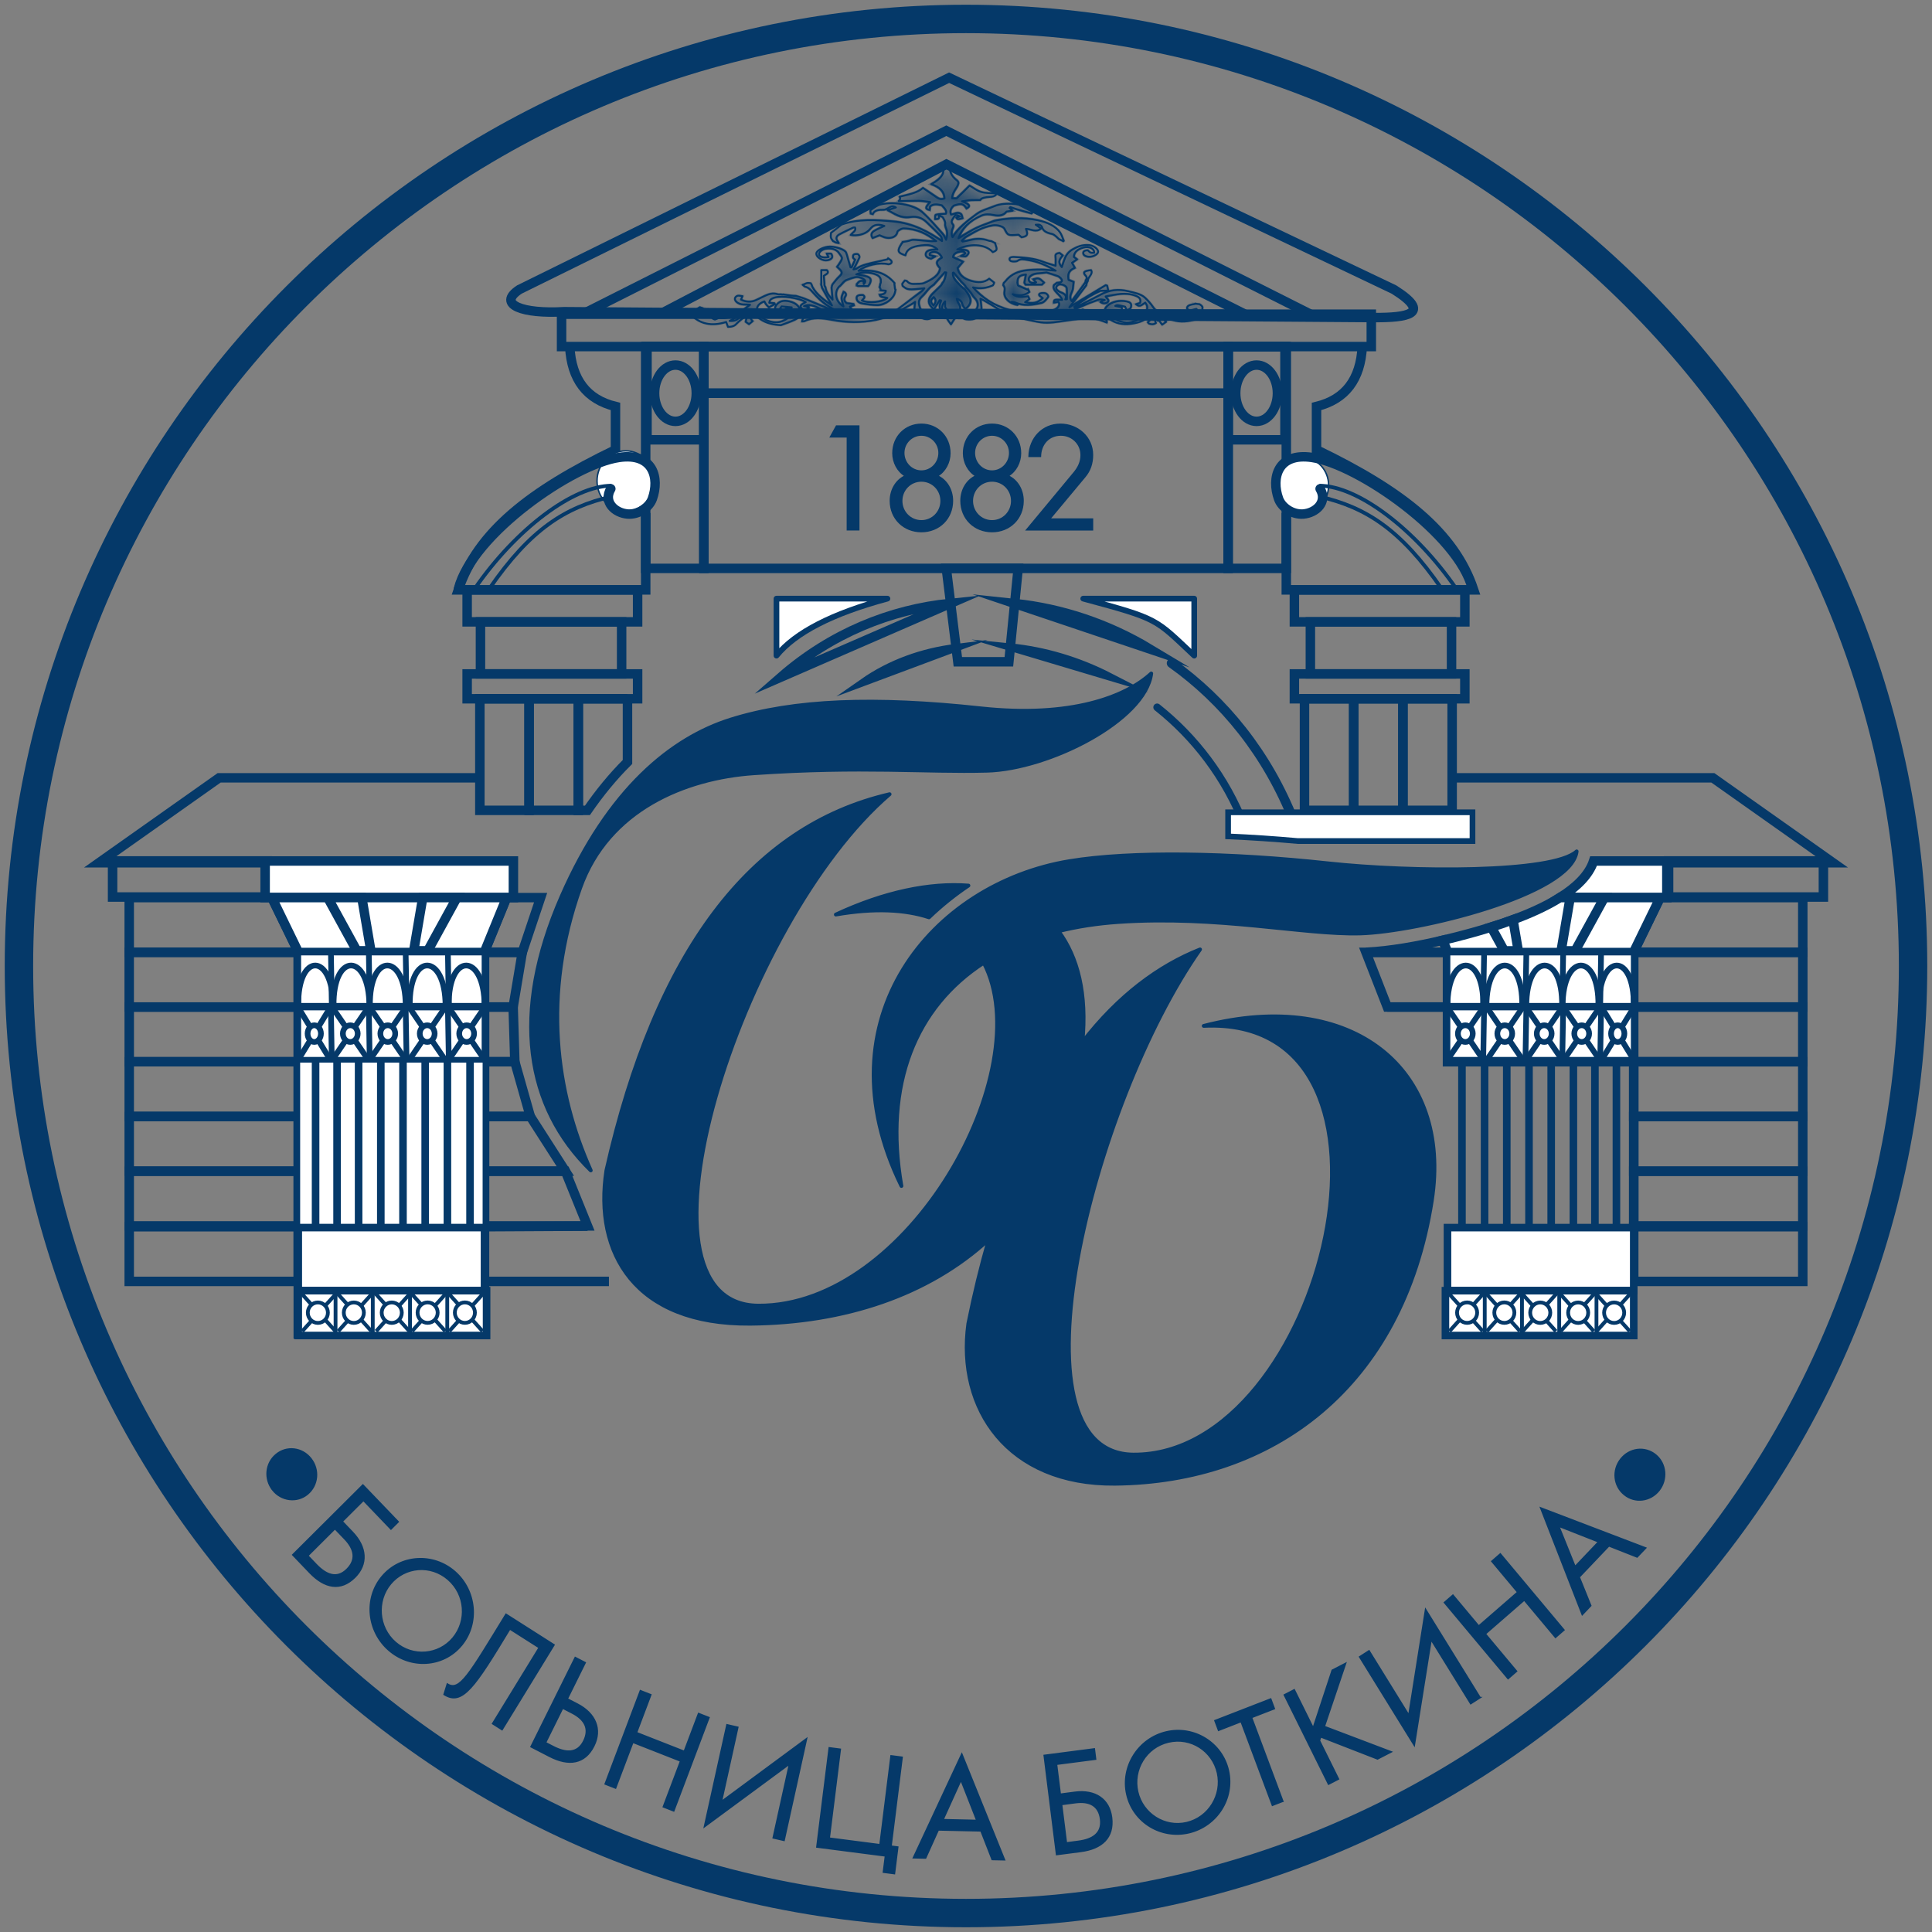 <?xml version="1.0" encoding="UTF-8"?> <svg xmlns="http://www.w3.org/2000/svg" width="102" height="102" viewBox="0 0 102 102" fill="none"><rect x="0" y="0" width="102" height="102" fill="#808080" stroke="none"/><path fill-rule="evenodd" clip-rule="evenodd" d="M51 1C78.615 1 101 23.386 101 51C101 78.614 78.615 101 51 101C23.385 101 1 78.614 1 51C1 23.386 23.385 1 51 1Z" stroke="#053969" stroke-width="1.5" stroke-miterlimit="22.926"></path><path d="M14.396 78.662C14.849 79.234 15.671 79.347 16.232 78.885C16.793 78.423 16.872 77.587 16.41 77.004C15.949 76.421 15.13 76.324 14.575 76.792C14.014 77.253 13.944 78.09 14.397 78.662H14.396ZM16.25 82.135L17.684 80.707L18.203 81.248C18.727 81.795 18.823 82.347 18.318 82.851C17.783 83.384 17.214 83.141 16.695 82.6L16.25 82.135ZM19.187 79.21L20.64 80.726L21.023 80.344L19.158 78.4L15.456 82.088L16.356 83.028C17.138 83.845 17.985 84.018 18.737 83.27C19.42 82.589 19.368 81.684 18.609 80.893L18.067 80.326L19.187 79.211V79.21ZM24.356 86.874C25.319 85.725 25.151 83.968 24.007 82.971C22.863 81.975 21.134 82.082 20.172 83.232C19.204 84.387 19.385 86.127 20.53 87.124C21.675 88.12 23.389 88.029 24.357 86.874H24.356ZM20.623 83.616C21.385 82.705 22.738 82.586 23.659 83.387C24.579 84.188 24.675 85.569 23.913 86.48C23.154 87.385 21.788 87.501 20.877 86.709C19.966 85.917 19.865 84.521 20.623 83.616ZM26.917 86.001L28.467 86.987L26.007 91L26.506 91.317L29.25 86.841L26.714 85.226C24.75 88.432 24.264 89.319 23.617 88.907L23.445 89.458C24.407 90.07 25.058 89.075 26.918 85.999L26.917 86.001ZM28.802 92.004L29.706 90.179L30.206 90.436C30.875 90.78 31.141 91.27 30.822 91.914C30.485 92.595 29.871 92.553 29.208 92.213L28.802 92.004ZM30.895 87.78L30.37 87.509L28.035 92.22L29.023 92.729C30.022 93.244 30.879 93.129 31.353 92.172C31.784 91.304 31.446 90.464 30.478 89.965L29.948 89.692L30.895 87.78ZM36.126 92.464L33.604 91.474L34.359 89.475L33.81 89.259L31.95 94.185L32.499 94.4L33.412 91.983L35.934 92.974L35.021 95.391L35.57 95.606L37.43 90.68L36.881 90.465L36.126 92.464ZM41.395 97.163L42.58 91.795L38.088 95.112L38.953 91.192L38.38 91.06L37.191 96.442L41.682 93.131L40.821 97.031L41.395 97.163ZM46.747 97.981L46.639 98.842L47.222 98.918L47.397 97.515L47.042 97.469L47.627 92.775L47.044 92.699L46.459 97.393L43.779 97.046L44.363 92.352L43.78 92.276L43.127 97.513L46.745 97.981H46.747ZM49.537 96.611L51.791 96.661L52.381 98.173L53.032 98.187L50.778 92.606L48.224 98.08L48.867 98.095L49.536 96.611H49.537ZM50.735 93.977L51.571 96.11L49.787 96.07L50.735 93.977ZM56.3 97.296L56.046 95.268L56.783 95.171C57.526 95.075 58.016 95.329 58.106 96.044C58.2 96.801 57.669 97.117 56.932 97.213L56.301 97.296H56.3ZM55.78 93.143L57.842 92.875L57.774 92.333L55.128 92.677L55.782 97.912L57.06 97.746C58.172 97.602 58.818 97.016 58.685 95.954C58.564 94.988 57.823 94.485 56.747 94.625L55.976 94.726L55.778 93.142L55.78 93.143ZM64.852 93.474C64.519 92.001 63.034 91.093 61.568 91.438C60.102 91.783 59.158 93.263 59.491 94.736C59.827 96.216 61.306 97.103 62.773 96.758C64.239 96.413 65.187 94.955 64.852 93.474ZM60.062 94.595C59.798 93.428 60.508 92.248 61.688 91.971C62.868 91.693 64.013 92.437 64.278 93.603C64.54 94.763 63.818 95.953 62.652 96.226C61.486 96.501 60.325 95.754 60.062 94.595ZM67.727 95.098L66.074 90.676L67.278 90.209L67.087 89.698L64.143 90.841L64.334 91.352L65.524 90.889L67.177 95.311L67.726 95.098H67.727ZM70.335 88.181L69.33 91.231L68.331 89.213L67.806 89.484L70.14 94.195L70.665 93.924L69.659 91.894L69.725 91.695L72.727 92.863L73.451 92.49L69.917 91.15L71.041 87.818L70.335 88.181ZM78.142 89.626L75.264 84.972L74.381 90.554L72.279 87.155L71.781 87.475L74.667 92.141L75.555 86.564L77.646 89.945L78.144 89.626H78.142ZM80.126 84.06L78.07 85.847L76.707 84.217L76.26 84.606L79.619 88.622L80.066 88.233L78.418 86.262L80.474 84.474L82.122 86.445L82.569 86.056L79.21 82.04L78.763 82.429L80.126 84.06ZM83.373 83.263L84.942 81.614L86.431 82.201L86.885 81.725L81.34 79.61L83.536 85.243L83.984 84.771L83.374 83.262L83.373 83.263ZM82.295 80.575L84.398 81.402L83.155 82.709L82.295 80.575ZM87.588 78.686C88.04 78.113 87.972 77.27 87.409 76.81C86.847 76.349 86.029 76.449 85.569 77.034C85.109 77.619 85.191 78.454 85.758 78.908C86.32 79.369 87.136 79.259 87.588 78.686Z" fill="#053969" stroke="#053969" stroke-width="0.077" stroke-miterlimit="22.926"></path><path fill-rule="evenodd" clip-rule="evenodd" d="M29.788 16.456C27.603 16.588 26.216 16.079 27.421 15.285L50.109 4.102L73.593 15.285C75.667 16.588 74.226 16.767 72.597 16.767L29.788 16.456V16.456Z" stroke="#053969" stroke-width="0.5" stroke-miterlimit="22.926"></path><path fill-rule="evenodd" clip-rule="evenodd" d="M29.648 16.588H72.398V18.297H29.648V16.588Z" stroke="#053969" stroke-width="0.5" stroke-miterlimit="22.926"></path><path fill-rule="evenodd" clip-rule="evenodd" d="M37.16 18.298H64.839V20.759H37.16V18.298Z" stroke="#053969" stroke-width="0.5" stroke-miterlimit="22.926"></path><path fill-rule="evenodd" clip-rule="evenodd" d="M37.16 20.76H64.839V30.008H37.16V20.76Z" stroke="#053969" stroke-width="0.5" stroke-miterlimit="22.926"></path><path fill-rule="evenodd" clip-rule="evenodd" d="M37.16 18.298H34.089V30.008H37.16V18.298Z" stroke="#053969" stroke-width="0.5" stroke-miterlimit="22.926"></path><path d="M30.08 18.298C30.17 20.034 30.974 21.088 32.494 21.46V23.747C27.979 25.922 25.212 28.098 24.196 31.143C27.494 31.143 30.792 31.143 34.09 31.143C34.09 28.148 34.09 27.084 34.09 27.084" stroke="#053969" stroke-width="0.5" stroke-miterlimit="22.926"></path><path fill-rule="evenodd" clip-rule="evenodd" d="M33.663 31.143H24.663V32.831H33.663V31.143Z" stroke="#053969" stroke-width="0.5" stroke-miterlimit="22.926"></path><path fill-rule="evenodd" clip-rule="evenodd" d="M32.819 32.831H25.366V35.578H32.819V32.831Z" stroke="#053969" stroke-width="0.5" stroke-miterlimit="22.926"></path><path d="M25.334 41.065H11.57L5.224 45.549H17.575" stroke="#053969" stroke-width="0.5" stroke-miterlimit="22.926"></path><path fill-rule="evenodd" clip-rule="evenodd" d="M28.542 47.389H27.105H26.747L25.569 50.276H27.575L28.542 47.389ZM14.352 47.389H13.998H6.822V50.276H15.757L14.352 47.389Z" stroke="#053969" stroke-width="0.5" stroke-miterlimit="22.926"></path><path fill-rule="evenodd" clip-rule="evenodd" d="M27.574 50.278H25.569L25.563 50.291H25.578V53.101V53.166H27.09L27.574 50.278ZM15.746 53.101V52.986V50.292H15.761L15.756 50.279H6.821V53.167H15.746V53.102V53.101Z" stroke="#053969" stroke-width="0.5" stroke-miterlimit="22.926"></path><path fill-rule="evenodd" clip-rule="evenodd" d="M27.092 53.166H25.581V55.95V56.054H27.181L27.092 53.166ZM15.748 53.166H6.823V56.054H15.748V55.95V53.166V53.166Z" stroke="#053969" stroke-width="0.5" stroke-miterlimit="22.926"></path><path fill-rule="evenodd" clip-rule="evenodd" d="M27.18 56.055H25.58V58.943H27.998L27.18 56.055ZM15.747 56.055H6.822V58.943H15.747V56.055Z" stroke="#053969" stroke-width="0.5" stroke-miterlimit="22.926"></path><path fill-rule="evenodd" clip-rule="evenodd" d="M27.998 58.944H25.58V61.831H29.849L27.998 58.944ZM15.747 58.944H6.822V61.831H15.747V58.944Z" stroke="#053969" stroke-width="0.5" stroke-miterlimit="22.926"></path><path fill-rule="evenodd" clip-rule="evenodd" d="M29.849 61.834H25.58V64.722H31.018L29.849 61.834ZM15.747 61.834H6.822V64.722H15.747V61.834Z" stroke="#053969" stroke-width="0.5" stroke-miterlimit="22.926"></path><path fill-rule="evenodd" clip-rule="evenodd" d="M31.018 64.736L25.58 64.765L31.018 64.736ZM25.58 67.653H32.149H25.58ZM15.747 64.765H6.822V67.653H15.747V64.812V64.765V64.765Z" stroke="#053969" stroke-width="0.5" stroke-miterlimit="22.926"></path><path fill-rule="evenodd" clip-rule="evenodd" d="M37.16 18.298H34.159V23.22H37.16V18.298Z" stroke="#053969" stroke-width="0.5" stroke-miterlimit="22.926"></path><path fill-rule="evenodd" clip-rule="evenodd" d="M35.66 19.273C35.052 19.273 34.559 19.938 34.559 20.759C34.559 21.58 35.052 22.246 35.66 22.246C36.268 22.246 36.761 21.58 36.761 20.759C36.761 19.938 36.268 19.273 35.66 19.273Z" stroke="#053969" stroke-width="0.5" stroke-miterlimit="22.926"></path><path fill-rule="evenodd" clip-rule="evenodd" d="M33.663 35.58H24.663V36.892H33.663V35.58Z" stroke="#053969" stroke-width="0.5" stroke-miterlimit="22.926"></path><path fill-rule="evenodd" clip-rule="evenodd" d="M33.129 36.894H30.53V42.782H31.014C31.646 41.865 32.35 41.002 33.128 40.228V36.894H33.129Z" stroke="#053969" stroke-width="0.5" stroke-miterlimit="22.926"></path><path fill-rule="evenodd" clip-rule="evenodd" d="M30.532 36.894H27.933V42.782H30.532V36.894Z" stroke="#053969" stroke-width="0.5" stroke-miterlimit="22.926"></path><path fill-rule="evenodd" clip-rule="evenodd" d="M27.933 36.894H25.334V42.782H27.933V36.894Z" stroke="#053969" stroke-width="0.5" stroke-miterlimit="22.926"></path><path d="M61.09 37.342C63.064 38.908 64.707 41.019 65.719 43.625M45.565 36.028C47.015 35.015 48.702 34.413 50.477 34.194L45.565 36.028ZM53.341 34.166C55.131 34.343 56.933 34.876 58.611 35.74L53.341 34.166Z" stroke="#053969" stroke-width="0.4" stroke-miterlimit="22.926" stroke-linecap="round"></path><path d="M61.85 35.012C64.619 36.981 66.921 39.807 68.322 43.384M41.232 35.747C43.881 33.437 47.002 32.172 50.188 31.852L41.232 35.747ZM53.57 31.862C56.058 32.123 58.501 32.939 60.704 34.263L53.57 31.862Z" stroke="#053969" stroke-width="0.5" stroke-miterlimit="22.926" stroke-linecap="round"></path><path fill-rule="evenodd" clip-rule="evenodd" d="M53.754 30.007H49.96L50.569 34.938H53.264L53.754 30.007Z" stroke="#053969" stroke-width="0.5" stroke-miterlimit="22.926"></path><path fill-rule="evenodd" clip-rule="evenodd" d="M40.994 31.605V34.615C41.991 33.391 43.944 32.388 46.853 31.605H40.994Z" fill="white" stroke="#053969" stroke-width="0.3" stroke-miterlimit="22.926" stroke-linecap="round" stroke-linejoin="round"></path><path fill-rule="evenodd" clip-rule="evenodd" d="M64.84 18.298H67.91V30.008H64.84V18.298Z" stroke="#053969" stroke-width="0.5" stroke-miterlimit="22.926"></path><path d="M71.92 18.298C71.83 20.034 71.026 21.088 69.505 21.46V23.747C74.021 25.922 76.787 28.098 77.804 31.143C74.506 31.143 71.208 31.143 67.91 31.143C67.91 28.148 67.91 27.084 67.91 27.084" stroke="#053969" stroke-width="0.5" stroke-miterlimit="22.926"></path><path fill-rule="evenodd" clip-rule="evenodd" d="M68.337 31.143H77.337V32.831H68.337V31.143Z" stroke="#053969" stroke-width="0.5" stroke-miterlimit="22.926"></path><path fill-rule="evenodd" clip-rule="evenodd" d="M69.181 32.831H76.634V35.578H69.181V32.831Z" stroke="#053969" stroke-width="0.5" stroke-miterlimit="22.926"></path><path d="M76.666 41.065H90.43L96.776 45.549H84.425" stroke="#053969" stroke-width="0.5" stroke-miterlimit="22.926"></path><path fill-rule="evenodd" clip-rule="evenodd" d="M87.648 47.389H88.002H95.178V50.276H86.243L87.648 47.389V47.389ZM76.431 50.276H72.117C73.397 50.213 74.84 49.953 76.171 49.641L76.431 50.276Z" stroke="#053969" stroke-width="0.5" stroke-miterlimit="22.926"></path><path fill-rule="evenodd" clip-rule="evenodd" d="M72.117 50.278H76.431L76.436 50.291H76.421V53.101V53.166H73.244L72.117 50.278ZM86.254 53.101V52.992V50.291H86.238L86.244 50.278H95.179V53.166H86.254V53.101V53.101Z" stroke="#053969" stroke-width="0.5" stroke-miterlimit="22.926"></path><path d="M73.243 53.166H76.421V55.95V56.054H86.253M86.253 53.166H95.178V56.054H86.253V55.95V53.166V53.166Z" stroke="#053969" stroke-width="0.5" stroke-miterlimit="22.926"></path><path fill-rule="evenodd" clip-rule="evenodd" d="M86.253 58.944H95.178V61.833H86.253V58.944Z" stroke="#053969" stroke-width="0.5" stroke-miterlimit="22.926"></path><path fill-rule="evenodd" clip-rule="evenodd" d="M86.253 61.834H95.178V64.722H86.253V61.834Z" stroke="#053969" stroke-width="0.5" stroke-miterlimit="22.926"></path><path fill-rule="evenodd" clip-rule="evenodd" d="M86.253 64.765H95.178V67.652H86.253V64.812V64.765Z" stroke="#053969" stroke-width="0.5" stroke-miterlimit="22.926"></path><path fill-rule="evenodd" clip-rule="evenodd" d="M64.84 18.298H67.84V23.22H64.84V18.298Z" stroke="#053969" stroke-width="0.5" stroke-miterlimit="22.926"></path><path fill-rule="evenodd" clip-rule="evenodd" d="M66.34 19.273C66.948 19.273 67.442 19.938 67.442 20.759C67.442 21.58 66.948 22.246 66.34 22.246C65.732 22.246 65.239 21.58 65.239 20.759C65.239 19.938 65.732 19.273 66.34 19.273Z" stroke="#053969" stroke-width="0.5" stroke-miterlimit="22.926"></path><path fill-rule="evenodd" clip-rule="evenodd" d="M84.136 45.456H88.001V47.387H82.357C83.208 46.853 83.888 46.212 84.135 45.456H84.136Z" fill="white" stroke="#053969" stroke-width="0.5" stroke-miterlimit="22.926"></path><path fill-rule="evenodd" clip-rule="evenodd" d="M86.236 50.29H76.436L76.171 49.642C76.673 49.523 77.159 49.398 77.615 49.272C78.747 48.959 80.829 48.348 82.359 47.389H87.648L86.237 50.289L86.236 50.29Z" fill="white" stroke="#053969" stroke-width="0.5" stroke-miterlimit="22.926"></path><path fill-rule="evenodd" clip-rule="evenodd" d="M82.42 50.199H83.16L84.701 47.389H82.897L82.42 50.199Z" fill="white" stroke="#053969" stroke-width="0.5" stroke-miterlimit="22.926"></path><path fill-rule="evenodd" clip-rule="evenodd" d="M80.158 50.199H79.417L78.73 48.945C79.09 48.834 79.479 48.704 79.878 48.557L80.157 50.199H80.158Z" fill="white" stroke="#053969" stroke-width="0.5" stroke-miterlimit="22.926"></path><path d="M77.184 55.952V64.812" stroke="#053969" stroke-width="0.4" stroke-miterlimit="22.926"></path><path d="M78.379 55.952V64.812" stroke="#053969" stroke-width="0.4" stroke-miterlimit="22.926"></path><path d="M79.55 55.952V64.812" stroke="#053969" stroke-width="0.4" stroke-miterlimit="22.926"></path><path d="M80.724 55.952V64.812" stroke="#053969" stroke-width="0.4" stroke-miterlimit="22.926"></path><path d="M81.895 55.952V64.812" stroke="#053969" stroke-width="0.4" stroke-miterlimit="22.926"></path><path d="M83.067 55.952V64.812" stroke="#053969" stroke-width="0.4" stroke-miterlimit="22.926"></path><path d="M84.204 55.952V64.812" stroke="#053969" stroke-width="0.4" stroke-miterlimit="22.926"></path><path d="M85.339 55.952V64.812" stroke="#053969" stroke-width="0.4" stroke-miterlimit="22.926"></path><path fill-rule="evenodd" clip-rule="evenodd" d="M76.42 50.291H86.253V53.101H76.42V50.291Z" fill="white" stroke="#053969" stroke-width="0.3" stroke-miterlimit="22.926"></path><path d="M78.354 50.291L78.306 53.101" stroke="#053969" stroke-width="0.3" stroke-miterlimit="22.926"></path><path d="M80.584 50.291L80.536 53.101" stroke="#053969" stroke-width="0.3" stroke-miterlimit="22.926"></path><path d="M82.529 50.291L82.481 53.101" stroke="#053969" stroke-width="0.3" stroke-miterlimit="22.926"></path><path d="M84.53 50.291L84.483 53.101" stroke="#053969" stroke-width="0.3" stroke-miterlimit="22.926"></path><path d="M76.42 53.1C76.42 50.289 78.354 50.245 78.307 53.1" stroke="#053969" stroke-width="0.3" stroke-miterlimit="22.926"></path><path d="M78.478 53.1C78.478 50.289 80.411 50.245 80.364 53.1" stroke="#053969" stroke-width="0.3" stroke-miterlimit="22.926"></path><path d="M80.583 53.1C80.583 50.289 82.516 50.245 82.469 53.1" stroke="#053969" stroke-width="0.3" stroke-miterlimit="22.926"></path><path d="M82.5 53.1C82.5 50.289 84.433 50.245 84.386 53.1" stroke="#053969" stroke-width="0.3" stroke-miterlimit="22.926"></path><path d="M84.418 53.1C84.418 50.289 86.297 50.245 86.252 53.1" stroke="#053969" stroke-width="0.3" stroke-miterlimit="22.926"></path><path fill-rule="evenodd" clip-rule="evenodd" d="M76.42 53.191H86.253V55.951H76.42V53.191Z" fill="white" stroke="#053969" stroke-width="0.3" stroke-miterlimit="22.926"></path><path d="M78.354 53.191L78.307 55.951" stroke="#053969" stroke-width="0.3" stroke-miterlimit="22.926"></path><path d="M80.584 53.191L80.536 55.951" stroke="#053969" stroke-width="0.3" stroke-miterlimit="22.926"></path><path d="M82.529 53.191L82.481 55.951" stroke="#053969" stroke-width="0.3" stroke-miterlimit="22.926"></path><path d="M84.53 53.191L84.483 55.951" stroke="#053969" stroke-width="0.3" stroke-miterlimit="22.926"></path><path d="M76.42 53.191L78.307 55.951" stroke="#053969" stroke-width="0.3" stroke-miterlimit="22.926"></path><path d="M78.307 53.191L76.42 55.951" stroke="#053969" stroke-width="0.3" stroke-miterlimit="22.926"></path><path fill-rule="evenodd" clip-rule="evenodd" d="M77.363 54.13C77.58 54.13 77.755 54.328 77.755 54.57C77.755 54.813 77.58 55.01 77.363 55.01C77.146 55.01 76.971 54.812 76.971 54.57C76.971 54.326 77.146 54.13 77.363 54.13Z" fill="white" stroke="#053969" stroke-width="0.3" stroke-miterlimit="22.926"></path><path d="M78.502 53.191L80.388 55.951" stroke="#053969" stroke-width="0.3" stroke-miterlimit="22.926"></path><path d="M80.388 53.191L78.502 55.951" stroke="#053969" stroke-width="0.3" stroke-miterlimit="22.926"></path><path fill-rule="evenodd" clip-rule="evenodd" d="M79.444 54.13C79.661 54.13 79.837 54.328 79.837 54.57C79.837 54.813 79.661 55.01 79.444 55.01C79.227 55.01 79.052 54.812 79.052 54.57C79.052 54.326 79.227 54.13 79.444 54.13Z" fill="white" stroke="#053969" stroke-width="0.3" stroke-miterlimit="22.926"></path><path d="M80.583 53.191L82.469 55.951" stroke="#053969" stroke-width="0.3" stroke-miterlimit="22.926"></path><path d="M82.469 53.191L80.583 55.951" stroke="#053969" stroke-width="0.3" stroke-miterlimit="22.926"></path><path fill-rule="evenodd" clip-rule="evenodd" d="M81.527 54.13C81.744 54.13 81.919 54.328 81.919 54.57C81.919 54.813 81.744 55.01 81.527 55.01C81.31 55.01 81.134 54.812 81.134 54.57C81.134 54.326 81.31 54.13 81.527 54.13Z" fill="white" stroke="#053969" stroke-width="0.3" stroke-miterlimit="22.926"></path><path d="M82.562 53.191L84.449 55.951" stroke="#053969" stroke-width="0.3" stroke-miterlimit="22.926"></path><path d="M84.449 53.191L82.562 55.951" stroke="#053969" stroke-width="0.3" stroke-miterlimit="22.926"></path><path fill-rule="evenodd" clip-rule="evenodd" d="M83.506 54.13C83.723 54.13 83.898 54.328 83.898 54.57C83.898 54.813 83.723 55.01 83.506 55.01C83.289 55.01 83.114 54.812 83.114 54.57C83.114 54.326 83.289 54.13 83.506 54.13Z" fill="white" stroke="#053969" stroke-width="0.3" stroke-miterlimit="22.926"></path><path d="M84.562 53.191L86.253 55.951" stroke="#053969" stroke-width="0.3" stroke-miterlimit="22.926"></path><path d="M86.253 53.191L84.562 55.951" stroke="#053969" stroke-width="0.3" stroke-miterlimit="22.926"></path><path fill-rule="evenodd" clip-rule="evenodd" d="M85.407 54.13C85.602 54.13 85.759 54.328 85.759 54.57C85.759 54.813 85.602 55.01 85.407 55.01C85.213 55.01 85.056 54.812 85.056 54.57C85.056 54.326 85.213 54.13 85.407 54.13Z" fill="white" stroke="#053969" stroke-width="0.3" stroke-miterlimit="22.926"></path><path fill-rule="evenodd" clip-rule="evenodd" d="M76.42 64.812H86.253V68.141H76.42V64.812Z" fill="white" stroke="#053969" stroke-width="0.4" stroke-miterlimit="22.926"></path><path fill-rule="evenodd" clip-rule="evenodd" d="M76.311 68.142H86.253V70.509H76.311V68.142Z" fill="white" stroke="#053969" stroke-width="0.4" stroke-miterlimit="22.926"></path><path d="M78.387 68.142V70.429" stroke="#053969" stroke-width="0.2" stroke-miterlimit="22.926"></path><path d="M84.286 68.142V70.429" stroke="#053969" stroke-width="0.2" stroke-miterlimit="22.926"></path><path d="M80.353 68.142V70.429" stroke="#053969" stroke-width="0.2" stroke-miterlimit="22.926"></path><path d="M82.319 68.142V70.429" stroke="#053969" stroke-width="0.2" stroke-miterlimit="22.926"></path><path d="M76.42 68.214L78.283 70.281" stroke="#053969" stroke-width="0.2" stroke-miterlimit="22.926"></path><path d="M78.388 68.214L76.525 70.281" stroke="#053969" stroke-width="0.2" stroke-miterlimit="22.926"></path><path fill-rule="evenodd" clip-rule="evenodd" d="M77.456 68.761C77.749 68.761 77.987 69.004 77.987 69.302C77.987 69.6 77.749 69.842 77.456 69.842C77.163 69.842 76.925 69.6 76.925 69.302C76.925 69.004 77.163 68.761 77.456 68.761Z" fill="white" stroke="#053969" stroke-width="0.2" stroke-miterlimit="22.926"></path><path d="M78.387 68.214L80.249 70.281" stroke="#053969" stroke-width="0.2" stroke-miterlimit="22.926"></path><path d="M80.355 68.214L78.493 70.281" stroke="#053969" stroke-width="0.2" stroke-miterlimit="22.926"></path><path fill-rule="evenodd" clip-rule="evenodd" d="M79.422 68.761C79.715 68.761 79.953 69.004 79.953 69.302C79.953 69.6 79.715 69.842 79.422 69.842C79.13 69.842 78.892 69.6 78.892 69.302C78.892 69.004 79.13 68.761 79.422 68.761Z" fill="white" stroke="#053969" stroke-width="0.2" stroke-miterlimit="22.926"></path><path d="M80.282 68.217L82.144 70.284" stroke="#053969" stroke-width="0.2" stroke-miterlimit="22.926"></path><path d="M82.249 68.217L80.387 70.284" stroke="#053969" stroke-width="0.2" stroke-miterlimit="22.926"></path><path fill-rule="evenodd" clip-rule="evenodd" d="M81.318 68.764C81.61 68.764 81.848 69.006 81.848 69.304C81.848 69.603 81.61 69.845 81.318 69.845C81.025 69.845 80.787 69.603 80.787 69.304C80.787 69.006 81.025 68.764 81.318 68.764Z" fill="white" stroke="#053969" stroke-width="0.2" stroke-miterlimit="22.926"></path><path d="M82.283 68.217L84.145 70.284" stroke="#053969" stroke-width="0.2" stroke-miterlimit="22.926"></path><path d="M84.251 68.217L82.389 70.284" stroke="#053969" stroke-width="0.2" stroke-miterlimit="22.926"></path><path fill-rule="evenodd" clip-rule="evenodd" d="M83.32 68.764C83.613 68.764 83.85 69.006 83.85 69.304C83.85 69.603 83.613 69.845 83.32 69.845C83.027 69.845 82.79 69.603 82.79 69.304C82.79 69.006 83.027 68.764 83.32 68.764Z" fill="white" stroke="#053969" stroke-width="0.2" stroke-miterlimit="22.926"></path><path d="M84.181 68.217L86.044 70.284" stroke="#053969" stroke-width="0.2" stroke-miterlimit="22.926"></path><path d="M86.15 68.217L84.287 70.284" stroke="#053969" stroke-width="0.2" stroke-miterlimit="22.926"></path><path fill-rule="evenodd" clip-rule="evenodd" d="M85.218 68.764C85.511 68.764 85.749 69.006 85.749 69.304C85.749 69.603 85.511 69.845 85.218 69.845C84.925 69.845 84.688 69.603 84.688 69.304C84.688 69.006 84.925 68.764 85.218 68.764Z" fill="white" stroke="#053969" stroke-width="0.2" stroke-miterlimit="22.926"></path><path fill-rule="evenodd" clip-rule="evenodd" d="M68.337 35.58H77.337V36.892H68.337V35.58Z" stroke="#053969" stroke-width="0.5" stroke-miterlimit="22.926"></path><path fill-rule="evenodd" clip-rule="evenodd" d="M68.871 36.894H71.469V42.782H68.871V36.894Z" stroke="#053969" stroke-width="0.5" stroke-miterlimit="22.926"></path><path fill-rule="evenodd" clip-rule="evenodd" d="M71.469 36.894H74.067V42.782H71.469V36.894Z" stroke="#053969" stroke-width="0.5" stroke-miterlimit="22.926"></path><path fill-rule="evenodd" clip-rule="evenodd" d="M74.067 36.894H76.666V42.782H74.067V36.894Z" stroke="#053969" stroke-width="0.5" stroke-miterlimit="22.926"></path><path fill-rule="evenodd" clip-rule="evenodd" d="M63.049 31.605V34.615C60.966 32.661 61.219 32.69 57.189 31.605H63.049Z" fill="white" stroke="#053969" stroke-width="0.3" stroke-miterlimit="22.926" stroke-linecap="round" stroke-linejoin="round"></path><path fill-rule="evenodd" clip-rule="evenodd" d="M64.84 42.885H77.74V44.403H68.521C67.297 44.293 66.067 44.21 64.838 44.157V42.885H64.84Z" fill="white" stroke="#053969" stroke-width="0.3" stroke-miterlimit="22.926"></path><path fill-rule="evenodd" clip-rule="evenodd" d="M44.738 23.062V27.97H45.337V22.495H44.162L43.848 23.062H44.738ZM48.646 25.393C49.23 25.393 49.686 25.864 49.686 26.445C49.686 27.026 49.23 27.498 48.646 27.498C48.061 27.498 47.605 27.026 47.605 26.445C47.605 25.864 48.061 25.393 48.646 25.393ZM48.646 22.401C47.805 22.401 47.143 23.047 47.143 23.927C47.143 24.406 47.385 24.885 47.798 25.125C47.293 25.357 47.008 25.88 47.008 26.439C47.008 27.383 47.721 28.065 48.646 28.065C49.572 28.065 50.283 27.382 50.283 26.439C50.283 25.88 49.998 25.357 49.493 25.125C49.906 24.884 50.148 24.406 50.148 23.927C50.148 23.048 49.486 22.401 48.646 22.401ZM48.646 22.968C49.158 22.968 49.578 23.389 49.578 23.912C49.578 24.442 49.158 24.871 48.646 24.871C48.133 24.871 47.713 24.443 47.713 23.912C47.713 23.389 48.133 22.968 48.646 22.968ZM52.374 25.393C52.959 25.393 53.414 25.864 53.414 26.445C53.414 27.026 52.959 27.498 52.374 27.498C51.79 27.498 51.334 27.026 51.334 26.445C51.334 25.864 51.79 25.393 52.374 25.393ZM52.374 22.401C51.534 22.401 50.872 23.047 50.872 23.927C50.872 24.406 51.114 24.885 51.527 25.125C51.022 25.357 50.737 25.88 50.737 26.439C50.737 27.383 51.449 28.065 52.374 28.065C53.3 28.065 54.012 27.382 54.012 26.439C54.012 25.88 53.727 25.357 53.221 25.125C53.635 24.884 53.877 24.406 53.877 23.927C53.877 23.048 53.215 22.401 52.374 22.401ZM52.374 22.968C52.887 22.968 53.307 23.389 53.307 23.912C53.307 24.442 52.887 24.871 52.374 24.871C51.861 24.871 51.442 24.443 51.442 23.912C51.442 23.389 51.861 22.968 52.374 22.968ZM55.413 27.404L57.271 25.175C57.549 24.849 57.677 24.463 57.677 24.02C57.677 23.07 56.887 22.401 55.989 22.401C55.042 22.401 54.352 23.134 54.33 24.093H54.928C54.942 23.454 55.362 22.968 56.011 22.968C56.595 22.968 57.08 23.418 57.08 24.028C57.08 24.384 56.931 24.682 56.717 24.944L54.203 27.972H57.678V27.405H55.414L55.413 27.404Z" fill="#053969" stroke="#053969" stroke-width="0.077" stroke-miterlimit="22.926"></path><path d="M30.748 16.588L49.96 6.901L69.186 16.588" stroke="#053969" stroke-width="0.5" stroke-miterlimit="22.926"></path><mask id="path-113-inside-1" fill="white"><path d="M63.485 16.244C63.464 16.304 63.486 16.343 63.497 16.384C63.553 16.603 63.457 16.765 63.171 16.851C62.763 16.975 62.333 17.033 61.9 16.894C61.65 16.813 61.408 16.724 61.152 16.636L61.569 16.989L61.355 17.143L61.18 16.897L61.135 16.932L60.925 16.756L61.025 17.056C60.918 17.132 60.795 17.138 60.668 17.087C60.634 17.073 60.622 17.037 60.599 17.01L60.734 16.886V16.555C60.563 16.881 60.194 17.028 59.711 17.098C59.245 17.165 58.878 17.055 58.581 16.841C58.285 16.629 58.251 16.351 58.454 16.157C58.697 15.926 59.096 15.835 59.483 15.915C59.645 15.948 59.721 16.012 59.72 16.118C59.719 16.224 59.702 16.327 59.484 16.367L59.401 16.192C58.982 16.09 58.982 16.09 58.879 16.151L59.221 16.22C59.248 16.378 59.241 16.389 58.999 16.564C58.819 16.695 58.827 16.858 59.059 16.941C59.216 16.996 59.429 17.04 59.598 17.02C60.238 16.942 60.619 16.567 60.564 16.166C60.555 16.106 60.505 16.048 60.466 15.976C60.164 16.181 60.15 16.183 59.977 16.061L60.194 15.993C60.247 15.805 60.175 15.694 59.951 15.612C59.413 15.413 58.902 15.55 58.371 15.651C58.422 15.767 58.621 15.858 58.452 15.968C58.358 16.03 58.235 16.043 58.096 15.939L58.324 15.84C58.212 15.812 58.081 15.792 57.992 15.823C57.4 16.024 56.83 16.284 56.289 16.537C56.184 16.586 56.094 16.65 55.969 16.725C56.506 16.732 56.812 16.506 57.166 16.345L57.212 16.371L57.144 16.575C58.005 16.575 58.457 16.729 58.433 17.03C58.292 16.977 58.168 16.923 58.033 16.885C57.676 16.784 57.298 16.8 56.929 16.839C56.487 16.886 56.053 16.968 55.611 17.018C55.399 17.041 55.17 17.047 54.962 17.019C54.658 16.979 54.368 16.9 54.071 16.842C53.95 16.819 53.823 16.809 53.703 16.784C53.63 16.77 53.566 16.737 53.485 16.709C53.287 16.767 53.013 16.69 52.943 16.549C52.916 16.494 52.886 16.429 52.824 16.39C52.538 16.207 52.239 16.033 51.945 15.857C51.895 15.828 51.838 15.803 51.761 15.765C51.78 15.936 51.804 16.077 51.813 16.219C51.827 16.457 51.769 16.687 51.442 16.83C51.335 16.876 51.154 16.875 51.017 16.86C50.899 16.847 50.797 16.782 50.861 16.672C50.892 16.666 50.928 16.658 50.963 16.65C51.663 16.516 51.778 16.037 51.453 15.721C51.358 15.63 51.312 15.519 51.233 15.421C51.16 15.329 51.08 15.24 50.993 15.153C50.983 15.079 50.817 14.936 50.764 14.883L50.354 14.395C50.335 14.392 50.308 14.384 50.306 14.405C50.287 14.596 50.392 14.764 50.547 14.919C50.614 15.002 50.832 15.226 50.928 15.268C51.034 15.413 51.136 15.549 51.197 15.694C51.288 15.904 51.222 16.117 50.972 16.301C50.895 16.229 50.837 16.155 50.817 16.078C50.783 15.946 50.726 15.832 50.511 15.771C50.529 15.862 50.559 15.95 50.613 16.032C50.715 16.19 50.72 16.34 50.609 16.499C50.474 16.689 50.359 16.884 50.205 17.123C50.159 17.057 50.11 16.992 50.066 16.926C50.007 16.835 49.978 16.73 49.89 16.656C49.624 16.43 49.541 16.191 49.676 15.92C49.685 15.902 49.679 15.881 49.681 15.861L49.61 15.848L49.308 16.328C49.241 16.265 49.183 16.22 49.144 16.169C48.963 15.934 49.039 15.711 49.248 15.5C49.372 15.375 49.503 15.252 49.635 15.124C49.675 15.104 49.76 14.96 49.77 14.93C49.887 14.833 49.93 14.515 49.963 14.386L49.876 14.375L49.291 15.033C49.249 15.052 49.211 15.086 49.195 15.104L49.194 15.105C49.154 15.126 49.117 15.157 49.075 15.2C48.926 15.35 48.821 15.52 48.661 15.665C48.466 15.843 48.494 16.028 48.556 16.218C48.652 16.513 48.811 16.591 49.323 16.577C49.258 16.663 49.23 16.754 49.145 16.801C49.025 16.868 48.859 16.871 48.717 16.808C48.46 16.692 48.282 16.543 48.279 16.333C48.277 16.201 48.303 16.068 48.316 15.936C47.933 16.2 47.45 16.386 47.142 16.688C47.103 16.726 47.019 16.773 46.964 16.768C46.689 16.748 46.473 16.847 46.231 16.895C45.466 17.048 44.691 17.027 43.926 16.885C43.424 16.792 42.936 16.728 42.475 16.955C42.445 16.97 42.392 16.965 42.343 16.971C42.399 16.699 42.549 16.637 43.254 16.578L43.437 16.38C42.962 16.102 42.657 16.038 42.446 16.166L42.711 16.211C42.616 16.34 42.497 16.351 42.359 16.314C42.129 16.126 42.389 16.047 42.54 15.95C42.199 15.727 41.308 15.596 40.895 15.709C40.812 15.733 40.729 15.774 40.678 15.822C40.634 15.866 40.634 15.928 40.613 15.985L40.88 16.008L40.909 16.053L40.594 16.227C40.529 16.158 40.479 16.114 40.442 16.063C40.407 16.015 40.385 15.964 40.357 15.911C40.06 16.014 39.896 16.211 39.985 16.448C40.072 16.682 40.305 16.878 40.659 16.972C41.045 17.075 41.33 16.999 41.653 16.752C41.712 16.585 41.324 16.491 41.487 16.299L41.802 16.229L41.262 16.177L41.09 16.424C40.9 16.306 40.882 16.241 41.003 16.088C41.132 15.925 41.316 15.859 41.557 15.891C41.915 15.94 42.137 16.1 42.221 16.311C42.304 16.52 42.259 16.743 41.958 16.882C41.698 17.003 41.408 17.097 41.228 17.166C40.428 17.127 40.024 16.844 39.744 16.429C39.641 16.629 39.538 16.785 39.735 16.955L39.543 17.113L39.37 16.988L39.436 16.692L39.371 16.675C39.204 16.814 39.016 16.947 38.877 17.098C38.775 17.209 38.653 17.255 38.436 17.259L38.337 16.999C37.551 17.248 36.952 17.097 36.481 16.618L36.47 16.624C36.459 16.595 36.442 16.567 36.423 16.542L36.949 16.218C36.995 16.239 37.046 16.256 37.101 16.268L37.1 16.269C37.26 16.437 37.269 16.524 37.12 16.545L36.91 16.458C36.873 16.523 36.797 16.591 36.824 16.622C36.867 16.672 36.975 16.703 37.062 16.733C37.089 16.743 37.139 16.734 37.172 16.724C37.375 16.663 37.52 16.708 37.635 16.822C37.658 16.844 37.708 16.856 37.745 16.871L37.938 16.793C38.08 16.793 38.188 16.805 38.287 16.791C38.901 16.703 39.208 16.369 39.599 16.092C39.468 16.073 39.347 16.078 39.227 16.072C38.985 16.062 38.763 15.893 38.805 15.739C38.819 15.691 38.88 15.631 38.944 15.613C39.008 15.595 39.102 15.625 39.199 15.635L39.12 15.818C39.374 15.947 39.646 15.962 39.893 15.854C40.059 15.782 40.212 15.697 40.376 15.622C40.584 15.528 40.798 15.45 41.065 15.536C41.106 15.549 41.161 15.543 41.222 15.539C41.266 15.549 41.315 15.552 41.366 15.546C41.549 15.572 41.836 15.623 42.014 15.62C42.163 15.671 42.326 15.708 42.468 15.766C43.139 16.04 43.802 16.32 44.471 16.596C44.534 16.622 44.61 16.636 44.68 16.654C44.444 16.518 44.18 16.418 43.949 16.291C43.466 16.029 43.139 15.684 42.825 15.336C42.739 15.241 42.633 15.162 42.489 15.13C42.45 15.095 42.407 15.061 42.373 15.034C42.439 15.016 42.502 14.992 42.566 14.958C42.611 14.934 42.721 14.937 42.805 14.955C42.832 14.994 42.849 15.036 42.868 15.078C42.868 15.102 42.879 15.131 42.899 15.158C43.113 15.569 43.534 15.854 43.925 16.128L43.39 15.174C43.397 15.142 43.383 15.108 43.366 15.074C43.363 15.05 43.357 15.024 43.349 15.001L43.361 14.997V14.263H43.655C43.802 14.417 43.608 14.476 43.494 14.56L43.527 14.996C43.513 15.033 43.535 15.104 43.562 15.137C43.568 15.155 43.574 15.172 43.583 15.188C43.616 15.429 43.769 15.629 43.957 15.823L43.905 15.185C43.918 15.15 43.922 15.111 43.925 15.078C43.925 15.078 43.948 15.046 43.956 15.011C44.088 14.854 44.177 14.725 44.301 14.612C44.462 14.466 44.49 14.382 44.356 14.236C44.307 14.184 44.249 14.135 44.196 14.084C44.223 14.05 44.248 14.023 44.265 13.995C44.333 13.879 44.437 13.764 44.452 13.644C44.464 13.557 44.362 13.461 44.305 13.371C44.175 13.168 43.914 13.083 43.592 13.137C43.379 13.171 43.194 13.345 43.246 13.46C43.299 13.577 43.506 13.624 43.745 13.569L43.644 13.388C43.754 13.392 43.878 13.382 43.888 13.398C43.923 13.462 43.956 13.542 43.925 13.603C43.865 13.72 43.636 13.775 43.477 13.731C43.217 13.661 43.046 13.472 43.113 13.332C43.186 13.179 43.535 13.022 43.806 13.019C44.128 13.016 44.599 13.178 44.663 13.328C44.721 13.463 44.749 13.604 44.79 13.741L44.903 14.117L44.96 14.12L45.147 13.71C45.099 13.664 45.044 13.635 45.04 13.604C45.033 13.548 45.03 13.478 45.076 13.44C45.111 13.411 45.269 13.398 45.294 13.419C45.349 13.463 45.393 13.541 45.372 13.593C45.286 13.798 45.173 13.998 45.058 14.227C45.143 14.208 45.187 14.206 45.208 14.192C45.499 13.986 45.896 13.91 46.282 13.822C46.472 13.778 46.663 13.737 46.852 13.694L46.886 13.637C46.949 13.688 47.043 13.732 47.066 13.79C47.098 13.867 47.042 13.937 46.9 13.951C46.436 13.832 45.713 13.991 45.324 14.298C46.216 14.231 46.761 14.409 47.218 14.935C47.213 15.035 47.247 15.165 47.249 15.242C47.25 15.26 47.262 15.278 47.28 15.292L47.25 15.431C47.18 15.763 46.741 16.102 46.326 16.105C46.064 16.106 45.796 16.066 45.539 16.023C45.35 15.992 45.242 15.89 45.227 15.759C45.209 15.617 45.315 15.562 45.561 15.576C45.737 15.686 45.57 15.774 45.502 15.862C45.842 16.032 46.605 15.955 46.848 15.729C46.711 15.682 46.489 15.721 46.44 15.563C46.654 15.548 46.773 15.479 46.765 15.347L46.486 15.325C46.514 15.281 46.465 15.197 46.438 15.157C46.45 15.125 46.469 15.061 46.473 14.998C46.498 14.947 46.516 14.892 46.502 14.855C46.519 14.718 46.459 14.583 46.265 14.497C45.949 14.355 45.457 14.35 45.206 14.486C45.922 14.581 46.063 14.672 45.915 14.986C45.893 15.005 45.881 15.025 45.877 15.046C45.858 15.066 45.841 15.085 45.827 15.104H45.305C45.283 15.09 45.258 15.08 45.23 15.072C45.237 15.052 45.238 15.031 45.23 15.011C45.32 14.924 45.348 14.797 45.588 14.836L45.6 15.001C45.688 14.912 45.73 14.824 45.603 14.741C45.47 14.655 45.306 14.594 45.115 14.639C44.951 14.678 44.801 14.744 44.645 14.797L44.646 14.806C44.627 14.814 44.608 14.824 44.588 14.838L44.339 15.104H44.329C44.012 15.389 44.109 15.958 44.533 16.177C44.507 16.075 44.486 16.01 44.473 15.943C44.456 15.859 44.426 15.773 44.437 15.689C44.448 15.597 44.499 15.509 44.539 15.405C44.669 15.466 44.689 15.556 44.632 15.643C44.535 15.793 44.569 15.918 44.705 16.009L45.057 16.055L45.079 16.115L44.865 16.185C44.956 16.368 45.096 16.481 45.379 16.546C45.629 16.603 45.873 16.634 46.139 16.643C46.375 16.652 46.527 16.61 46.681 16.506C46.749 16.46 46.884 16.419 46.973 16.43C47.164 16.452 47.29 16.407 47.402 16.324C47.82 16.012 48.238 15.699 48.652 15.385C48.709 15.343 48.743 15.287 48.803 15.22C47.945 15.309 47.919 15.312 47.655 15.095C47.648 15.064 47.632 15.006 47.636 15.022C47.65 15.082 47.638 14.987 47.637 14.978L47.77 14.807C47.82 14.823 47.871 14.826 47.884 14.843C47.968 14.947 48.091 15.003 48.276 14.991C48.446 14.979 48.651 15.001 48.778 14.947C49.217 14.761 49.596 14.534 49.636 14.159C49.391 13.901 49.411 13.784 49.731 13.603C49.656 13.402 49.48 13.281 49.279 13.302C49.142 13.317 49.054 13.365 49.088 13.473L49.37 13.537L49.155 13.656C48.905 13.605 48.844 13.495 48.885 13.37C48.954 13.164 49.245 13.194 49.495 13.169C49.333 13.004 49.119 12.926 48.837 12.94C48.31 12.968 47.878 13.084 47.804 13.48C47.381 13.346 47.351 13.246 47.616 12.842H47.598C47.643 12.827 47.667 12.805 47.656 12.775C47.81 12.758 47.962 12.728 48.111 12.676C48.179 12.653 48.279 12.662 48.363 12.667C48.628 12.688 48.893 12.716 49.158 12.736C49.227 12.741 49.298 12.732 49.43 12.729C48.948 12.345 48.436 12.076 47.703 12.057C47.609 12.055 47.494 12.126 47.418 12.18C47.367 12.217 47.369 12.284 47.345 12.338C47.258 12.534 46.967 12.617 46.688 12.521C46.605 12.493 46.529 12.456 46.438 12.419L46.07 12.565C45.965 12.404 46.005 12.276 46.175 12.177C46.332 12.085 46.514 12.013 46.691 11.929C46.375 11.817 46.138 11.857 45.979 12.039C45.936 12.088 45.897 12.138 45.846 12.182C45.628 12.374 45.239 12.469 44.916 12.404C45.008 12.277 45.225 12.179 45.144 12.011C45.102 12.011 45.065 12.004 45.047 12.013C44.796 12.133 44.54 12.249 44.302 12.38C44.138 12.471 44.124 12.607 44.222 12.736C44.241 12.76 44.255 12.787 44.281 12.834L44.253 12.831C44.215 12.819 44.157 12.805 44.1 12.796C44.089 12.778 44.069 12.764 44.038 12.757C44.026 12.748 44.009 12.74 43.989 12.736C43.85 12.562 43.85 12.534 43.873 12.303V12.294C43.998 12.199 44.253 12.01 44.429 11.858C45.296 11.547 46.23 11.604 47.162 11.692C48.236 11.795 49.003 12.239 49.734 12.727C49.73 12.624 49.725 12.524 49.656 12.451C49.423 12.203 49.167 11.963 48.917 11.722C48.716 11.528 48.442 11.401 48.071 11.455C47.519 11.533 47.239 11.274 46.864 11.096L47.299 10.952C47.135 10.843 47.04 10.901 46.935 10.959C46.85 11.006 46.749 11.075 46.658 11.074C46.389 11.069 46.165 11.094 46.078 11.305L45.97 11.275C45.97 11.209 45.927 11.118 45.978 11.081C46.137 10.969 46.307 10.838 46.515 10.789C47.219 10.623 48.258 10.811 48.697 11.206C49.098 11.566 49.425 11.962 49.771 12.347C49.857 12.442 49.892 12.556 49.951 12.661C49.999 12.493 50.028 12.331 49.99 12.177C49.962 12.057 49.884 11.95 49.903 11.818C49.918 11.708 49.844 11.587 49.779 11.479C49.753 11.435 49.645 11.411 49.575 11.379C49.542 11.475 49.657 11.571 49.37 11.569C49.381 11.485 49.357 11.354 49.41 11.34C49.562 11.297 49.746 11.302 49.94 11.285C50.011 11.128 49.858 10.983 49.725 10.837C49.491 10.783 49.271 10.748 49.1 10.9L49.083 11.086C48.839 11.026 48.841 10.962 49.107 10.667C48.887 10.642 48.687 10.598 48.488 10.599C48.142 10.601 47.796 10.607 47.447 10.614C47.531 10.549 47.542 10.459 47.494 10.386C47.956 10.273 48.431 10.187 48.728 9.923C48.988 10.102 49.232 10.271 49.48 10.438C49.589 10.512 49.713 10.542 49.868 10.475C49.86 10.138 49.643 9.882 49.168 9.723C49.737 9.415 49.934 9.075 49.724 8.781L49.901 8.659C50.08 8.669 50.151 8.728 50.147 8.821C50.133 9.086 50.252 9.318 50.517 9.523C50.567 9.562 50.605 9.625 50.596 9.673C50.579 9.761 50.536 9.85 50.479 9.932C50.363 10.101 50.268 10.271 50.268 10.469C50.373 10.469 50.49 10.488 50.514 10.466C50.749 10.246 50.968 10.019 51.188 9.797C51.383 9.908 51.564 10.063 51.803 10.134C52.038 10.205 52.331 10.191 52.619 10.217C52.525 10.443 52.2 10.371 52.018 10.424C51.901 10.44 51.796 10.476 51.751 10.557L51.318 10.56C51.156 10.561 50.994 10.601 50.786 10.629C51.194 10.779 51.25 10.885 51.031 11.005C50.866 10.745 50.751 10.721 50.356 10.851C50.188 10.999 50.133 11.153 50.209 11.329C50.388 11.307 50.552 11.171 50.716 11.285C50.795 11.34 50.789 11.445 50.82 11.521C50.56 11.591 50.56 11.591 50.485 11.484L50.682 11.43C50.535 11.341 50.446 11.333 50.391 11.419C50.302 11.557 50.154 11.692 50.31 11.857C50.354 11.903 50.328 11.988 50.3 12.048C50.228 12.193 50.217 12.395 50.29 12.524C50.572 12.06 51.048 11.672 51.565 11.297C51.832 11.104 52.186 11.015 52.505 10.883C53.05 10.658 53.98 10.738 54.404 11.049C54.509 11.127 54.53 11.208 54.463 11.266C54.185 11.19 53.904 11.116 53.632 11.033C53.532 11.002 53.436 10.967 53.34 10.933L53.298 10.976L53.466 11.121L53.138 11.17C52.988 11.356 52.783 11.418 52.458 11.35C52.232 11.302 52.008 11.296 51.822 11.378C51.164 11.666 50.77 12.074 50.598 12.579C50.715 12.525 50.803 12.454 50.906 12.394C51.123 12.265 51.337 12.132 51.573 12.02C51.803 11.911 52.061 11.826 52.307 11.731C52.39 11.7 52.47 11.661 52.558 11.644C53.298 11.502 54.05 11.473 54.788 11.627C55.298 11.734 55.727 11.935 55.961 12.265C56.05 12.393 56.089 12.534 56.154 12.685C56.157 12.695 56.159 12.705 56.162 12.716L56.136 12.738C56.094 12.71 56.043 12.682 55.978 12.657C55.978 12.657 55.949 12.639 55.9 12.617C55.782 12.511 55.677 12.379 55.521 12.346C55.214 12.28 55.065 12.175 55.011 11.98C54.999 11.938 54.936 11.894 54.878 11.867C54.842 11.851 54.772 11.864 54.679 11.864L54.965 12.064C54.691 12.294 54.424 12.082 54.163 12.084C54.285 12.39 54.239 12.475 53.934 12.523L53.773 12.39C53.211 12.436 53.211 12.436 53.036 12.081C52.972 11.949 52.649 11.86 52.421 11.895C51.849 11.986 51.45 12.248 51.026 12.483C50.919 12.542 50.856 12.635 50.774 12.712L50.821 12.754C50.954 12.728 51.09 12.707 51.218 12.674C51.537 12.593 51.844 12.585 52.156 12.695C52.212 12.714 52.277 12.728 52.344 12.735C52.36 12.743 52.379 12.754 52.398 12.762L52.55 12.841L52.534 12.842C52.657 13.197 52.656 13.203 52.415 13.311C51.992 12.842 51.12 12.858 50.539 13.17C50.96 13.174 51.124 13.208 51.136 13.327C51.142 13.394 51.07 13.472 51 13.529C50.975 13.55 50.857 13.524 50.735 13.518L50.969 13.388C50.921 13.258 50.786 13.268 50.668 13.288C50.429 13.329 50.32 13.432 50.317 13.58L50.84 13.816L50.552 14.149C50.612 14.462 50.825 14.711 51.3 14.838C51.63 14.925 51.949 14.939 52.226 14.715L52.488 14.919C52.481 14.966 52.45 15.017 52.42 15.064L52.409 15.069C52.081 15.21 51.757 15.254 51.37 15.173C51.836 15.701 52.439 16.125 53.354 16.387C53.52 16.553 53.779 16.63 54.144 16.568C54.263 16.548 54.406 16.591 54.537 16.604L54.675 16.527L54.944 16.648L55.267 16.451C55.709 16.448 56.061 16.154 55.874 15.931C55.794 15.945 55.719 15.958 55.641 15.974C55.654 15.813 55.654 15.813 56.078 15.834C56.019 15.547 55.512 15.362 55.645 15.05L55.748 14.972C55.806 14.937 55.749 14.935 55.841 14.929C56.075 14.914 56.127 14.828 56.007 14.693C55.964 14.646 55.907 14.597 55.837 14.572C55.631 14.497 55.415 14.434 55.252 14.383C55.072 14.403 54.951 14.423 54.829 14.428C54.594 14.439 54.425 14.519 54.334 14.649C54.292 14.709 54.301 14.81 54.354 14.866C54.424 14.94 54.564 14.962 54.705 14.907L54.55 14.747C54.836 14.665 54.84 14.664 55.12 14.919L55.008 15.027H54.149C54.133 14.997 54.111 14.96 54.086 14.926L54.165 14.493C53.837 14.522 53.714 14.621 53.716 14.888C53.707 14.903 53.705 14.924 53.714 14.944L53.74 15.064C53.743 15.077 53.776 15.099 53.807 15.104L54.241 15.291L54.272 15.268L54.343 15.412C54.108 15.598 53.829 15.627 53.468 15.533C53.716 15.732 53.992 15.682 54.278 15.642L54.348 15.79L54.119 15.955C54.558 16.046 54.767 15.997 55.056 15.74C55.023 15.716 54.992 15.687 54.954 15.665C54.861 15.613 54.814 15.538 54.916 15.493C54.989 15.461 55.152 15.461 55.22 15.493C55.294 15.529 55.368 15.639 55.335 15.681C55.245 15.8 55.132 15.957 54.971 15.995C54.514 16.102 54.027 16.167 53.573 15.96C53.546 15.948 53.503 15.948 53.407 15.933L53.734 16.1C53.295 16.028 53.008 15.743 53.03 15.445C53.038 15.324 53.094 15.195 52.965 15.056C52.965 15.02 52.987 14.972 53 14.936C53.036 14.899 53.065 14.874 53.087 14.847C53.297 14.577 53.604 14.367 54.057 14.29C54.346 14.241 54.658 14.235 54.961 14.234C55.2 14.233 55.439 14.268 55.736 14.291C55.264 14.014 54.806 13.803 54.225 13.72C54.042 13.694 53.875 13.656 53.725 13.767C53.692 13.792 53.623 13.804 53.569 13.806C53.435 13.812 53.307 13.792 53.297 13.687C53.288 13.588 53.407 13.56 53.532 13.566C54.076 13.591 54.61 13.637 55.091 13.829C55.283 13.905 55.497 13.958 55.731 14.032C55.731 13.855 55.747 13.702 55.726 13.551C55.712 13.446 55.743 13.383 55.941 13.355L56.108 13.488C55.877 13.746 55.864 13.875 56.058 14.102C56.097 13.982 56.13 13.881 56.166 13.78C56.244 13.547 56.357 13.32 56.642 13.159C56.88 13.024 57.148 12.91 57.491 12.94C57.732 12.96 57.975 13.14 57.973 13.289C57.972 13.402 57.79 13.524 57.583 13.553C57.415 13.575 57.229 13.51 57.2 13.409C57.165 13.291 57.235 13.218 57.431 13.213C57.571 13.354 57.571 13.354 57.764 13.346C57.794 13.13 57.499 12.986 57.203 13.069C56.868 13.161 56.703 13.326 56.692 13.564L56.863 13.691L56.596 13.874L56.743 14.14C56.364 14.294 56.378 14.533 56.413 14.778L56.679 14.881C56.666 14.995 56.651 15.116 56.64 15.236C56.619 15.449 56.38 15.65 56.582 15.902L57.223 15.023L57.215 15.021C57.279 14.95 57.322 14.881 57.32 14.798C57.385 14.725 57.394 14.632 57.325 14.56C57.153 14.383 57.219 14.303 57.603 14.262C57.732 14.471 57.41 14.643 57.434 14.829C57.388 14.882 57.354 15.001 57.349 15.06L56.458 16.222L58.376 15.055L58.451 15.08L58.51 15.343L58.105 15.354C57.567 15.582 57.136 15.891 56.707 16.203L56.749 16.238C56.89 16.171 57.033 16.106 57.172 16.035C57.493 15.873 57.816 15.715 58.129 15.546C58.562 15.311 59.041 15.246 59.571 15.376C59.891 15.454 60.236 15.519 60.443 15.713C60.607 15.864 60.749 16.029 60.863 16.197C61.145 16.616 61.775 16.79 62.421 16.595L62.731 16.776L62.84 16.613L63.12 16.555C63.159 16.461 63.257 16.374 63.159 16.307C63.016 16.34 62.913 16.381 62.807 16.383C62.76 16.384 62.667 16.306 62.67 16.266C62.681 16.099 62.909 16.082 63.115 16.041L63.101 16.029C63.133 16.031 63.167 16.042 63.2 16.047C63.245 16.053 63.288 16.059 63.326 16.06C63.347 16.079 63.373 16.097 63.405 16.114C63.435 16.133 63.457 16.166 63.481 16.204C63.481 16.214 63.481 16.223 63.484 16.234L63.485 16.244ZM44.477 14.948L44.591 14.841L44.477 14.948ZM53.718 14.921L53.719 14.947L53.718 14.921ZM47.227 14.946C47.226 14.956 47.223 14.965 47.222 14.974H47.221L47.227 14.946ZM56.237 15.803L56.324 15.799C56.324 15.604 56.334 15.409 56.32 15.215C56.311 15.101 56.088 14.992 55.944 15.011C55.813 15.029 55.704 15.175 55.776 15.271C55.824 15.335 55.907 15.399 56 15.433C56.226 15.518 56.332 15.626 56.237 15.804V15.803ZM49.896 15.908C49.638 16.162 49.681 16.509 50.158 16.631L49.896 16.207V15.908ZM49.295 15.681C49.096 15.851 49.119 15.959 49.286 16.136C49.426 15.948 49.431 15.82 49.295 15.681ZM39.276 16.541L38.517 16.943C38.988 16.98 39.051 16.696 39.276 16.541Z"></path></mask><path d="M63.485 16.244C63.464 16.304 63.486 16.343 63.497 16.384C63.553 16.603 63.457 16.765 63.171 16.851C62.763 16.975 62.333 17.033 61.9 16.894C61.65 16.813 61.408 16.724 61.152 16.636L61.569 16.989L61.355 17.143L61.18 16.897L61.135 16.932L60.925 16.756L61.025 17.056C60.918 17.132 60.795 17.138 60.668 17.087C60.634 17.073 60.622 17.037 60.599 17.01L60.734 16.886V16.555C60.563 16.881 60.194 17.028 59.711 17.098C59.245 17.165 58.878 17.055 58.581 16.841C58.285 16.629 58.251 16.351 58.454 16.157C58.697 15.926 59.096 15.835 59.483 15.915C59.645 15.948 59.721 16.012 59.72 16.118C59.719 16.224 59.702 16.327 59.484 16.367L59.401 16.192C58.982 16.09 58.982 16.09 58.879 16.151L59.221 16.22C59.248 16.378 59.241 16.389 58.999 16.564C58.819 16.695 58.827 16.858 59.059 16.941C59.216 16.996 59.429 17.04 59.598 17.02C60.238 16.942 60.619 16.567 60.564 16.166C60.555 16.106 60.505 16.048 60.466 15.976C60.164 16.181 60.15 16.183 59.977 16.061L60.194 15.993C60.247 15.805 60.175 15.694 59.951 15.612C59.413 15.413 58.902 15.55 58.371 15.651C58.422 15.767 58.621 15.858 58.452 15.968C58.358 16.03 58.235 16.043 58.096 15.939L58.324 15.84C58.212 15.812 58.081 15.792 57.992 15.823C57.4 16.024 56.83 16.284 56.289 16.537C56.184 16.586 56.094 16.65 55.969 16.725C56.506 16.732 56.812 16.506 57.166 16.345L57.212 16.371L57.144 16.575C58.005 16.575 58.457 16.729 58.433 17.03C58.292 16.977 58.168 16.923 58.033 16.885C57.676 16.784 57.298 16.8 56.929 16.839C56.487 16.886 56.053 16.968 55.611 17.018C55.399 17.041 55.17 17.047 54.962 17.019C54.658 16.979 54.368 16.9 54.071 16.842C53.95 16.819 53.823 16.809 53.703 16.784C53.63 16.77 53.566 16.737 53.485 16.709C53.287 16.767 53.013 16.69 52.943 16.549C52.916 16.494 52.886 16.429 52.824 16.39C52.538 16.207 52.239 16.033 51.945 15.857C51.895 15.828 51.838 15.803 51.761 15.765C51.78 15.936 51.804 16.077 51.813 16.219C51.827 16.457 51.769 16.687 51.442 16.83C51.335 16.876 51.154 16.875 51.017 16.86C50.899 16.847 50.797 16.782 50.861 16.672C50.892 16.666 50.928 16.658 50.963 16.65C51.663 16.516 51.778 16.037 51.453 15.721C51.358 15.63 51.312 15.519 51.233 15.421C51.16 15.329 51.08 15.24 50.993 15.153C50.983 15.079 50.817 14.936 50.764 14.883L50.354 14.395C50.335 14.392 50.308 14.384 50.306 14.405C50.287 14.596 50.392 14.764 50.547 14.919C50.614 15.002 50.832 15.226 50.928 15.268C51.034 15.413 51.136 15.549 51.197 15.694C51.288 15.904 51.222 16.117 50.972 16.301C50.895 16.229 50.837 16.155 50.817 16.078C50.783 15.946 50.726 15.832 50.511 15.771C50.529 15.862 50.559 15.95 50.613 16.032C50.715 16.19 50.72 16.34 50.609 16.499C50.474 16.689 50.359 16.884 50.205 17.123C50.159 17.057 50.11 16.992 50.066 16.926C50.007 16.835 49.978 16.73 49.89 16.656C49.624 16.43 49.541 16.191 49.676 15.92C49.685 15.902 49.679 15.881 49.681 15.861L49.61 15.848L49.308 16.328C49.241 16.265 49.183 16.22 49.144 16.169C48.963 15.934 49.039 15.711 49.248 15.5C49.372 15.375 49.503 15.252 49.635 15.124C49.675 15.104 49.76 14.96 49.77 14.93C49.887 14.833 49.93 14.515 49.963 14.386L49.876 14.375L49.291 15.033C49.249 15.052 49.211 15.086 49.195 15.104L49.194 15.105C49.154 15.126 49.117 15.157 49.075 15.2C48.926 15.35 48.821 15.52 48.661 15.665C48.466 15.843 48.494 16.028 48.556 16.218C48.652 16.513 48.811 16.591 49.323 16.577C49.258 16.663 49.23 16.754 49.145 16.801C49.025 16.868 48.859 16.871 48.717 16.808C48.46 16.692 48.282 16.543 48.279 16.333C48.277 16.201 48.303 16.068 48.316 15.936C47.933 16.2 47.45 16.386 47.142 16.688C47.103 16.726 47.019 16.773 46.964 16.768C46.689 16.748 46.473 16.847 46.231 16.895C45.466 17.048 44.691 17.027 43.926 16.885C43.424 16.792 42.936 16.728 42.475 16.955C42.445 16.97 42.392 16.965 42.343 16.971C42.399 16.699 42.549 16.637 43.254 16.578L43.437 16.38C42.962 16.102 42.657 16.038 42.446 16.166L42.711 16.211C42.616 16.34 42.497 16.351 42.359 16.314C42.129 16.126 42.389 16.047 42.54 15.95C42.199 15.727 41.308 15.596 40.895 15.709C40.812 15.733 40.729 15.774 40.678 15.822C40.634 15.866 40.634 15.928 40.613 15.985L40.88 16.008L40.909 16.053L40.594 16.227C40.529 16.158 40.479 16.114 40.442 16.063C40.407 16.015 40.385 15.964 40.357 15.911C40.06 16.014 39.896 16.211 39.985 16.448C40.072 16.682 40.305 16.878 40.659 16.972C41.045 17.075 41.33 16.999 41.653 16.752C41.712 16.585 41.324 16.491 41.487 16.299L41.802 16.229L41.262 16.177L41.09 16.424C40.9 16.306 40.882 16.241 41.003 16.088C41.132 15.925 41.316 15.859 41.557 15.891C41.915 15.94 42.137 16.1 42.221 16.311C42.304 16.52 42.259 16.743 41.958 16.882C41.698 17.003 41.408 17.097 41.228 17.166C40.428 17.127 40.024 16.844 39.744 16.429C39.641 16.629 39.538 16.785 39.735 16.955L39.543 17.113L39.37 16.988L39.436 16.692L39.371 16.675C39.204 16.814 39.016 16.947 38.877 17.098C38.775 17.209 38.653 17.255 38.436 17.259L38.337 16.999C37.551 17.248 36.952 17.097 36.481 16.618L36.47 16.624C36.459 16.595 36.442 16.567 36.423 16.542L36.949 16.218C36.995 16.239 37.046 16.256 37.101 16.268L37.1 16.269C37.26 16.437 37.269 16.524 37.12 16.545L36.91 16.458C36.873 16.523 36.797 16.591 36.824 16.622C36.867 16.672 36.975 16.703 37.062 16.733C37.089 16.743 37.139 16.734 37.172 16.724C37.375 16.663 37.52 16.708 37.635 16.822C37.658 16.844 37.708 16.856 37.745 16.871L37.938 16.793C38.08 16.793 38.188 16.805 38.287 16.791C38.901 16.703 39.208 16.369 39.599 16.092C39.468 16.073 39.347 16.078 39.227 16.072C38.985 16.062 38.763 15.893 38.805 15.739C38.819 15.691 38.88 15.631 38.944 15.613C39.008 15.595 39.102 15.625 39.199 15.635L39.12 15.818C39.374 15.947 39.646 15.962 39.893 15.854C40.059 15.782 40.212 15.697 40.376 15.622C40.584 15.528 40.798 15.45 41.065 15.536C41.106 15.549 41.161 15.543 41.222 15.539C41.266 15.549 41.315 15.552 41.366 15.546C41.549 15.572 41.836 15.623 42.014 15.62C42.163 15.671 42.326 15.708 42.468 15.766C43.139 16.04 43.802 16.32 44.471 16.596C44.534 16.622 44.61 16.636 44.68 16.654C44.444 16.518 44.18 16.418 43.949 16.291C43.466 16.029 43.139 15.684 42.825 15.336C42.739 15.241 42.633 15.162 42.489 15.13C42.45 15.095 42.407 15.061 42.373 15.034C42.439 15.016 42.502 14.992 42.566 14.958C42.611 14.934 42.721 14.937 42.805 14.955C42.832 14.994 42.849 15.036 42.868 15.078C42.868 15.102 42.879 15.131 42.899 15.158C43.113 15.569 43.534 15.854 43.925 16.128L43.39 15.174C43.397 15.142 43.383 15.108 43.366 15.074C43.363 15.05 43.357 15.024 43.349 15.001L43.361 14.997V14.263H43.655C43.802 14.417 43.608 14.476 43.494 14.56L43.527 14.996C43.513 15.033 43.535 15.104 43.562 15.137C43.568 15.155 43.574 15.172 43.583 15.188C43.616 15.429 43.769 15.629 43.957 15.823L43.905 15.185C43.918 15.15 43.922 15.111 43.925 15.078C43.925 15.078 43.948 15.046 43.956 15.011C44.088 14.854 44.177 14.725 44.301 14.612C44.462 14.466 44.49 14.382 44.356 14.236C44.307 14.184 44.249 14.135 44.196 14.084C44.223 14.05 44.248 14.023 44.265 13.995C44.333 13.879 44.437 13.764 44.452 13.644C44.464 13.557 44.362 13.461 44.305 13.371C44.175 13.168 43.914 13.083 43.592 13.137C43.379 13.171 43.194 13.345 43.246 13.46C43.299 13.577 43.506 13.624 43.745 13.569L43.644 13.388C43.754 13.392 43.878 13.382 43.888 13.398C43.923 13.462 43.956 13.542 43.925 13.603C43.865 13.72 43.636 13.775 43.477 13.731C43.217 13.661 43.046 13.472 43.113 13.332C43.186 13.179 43.535 13.022 43.806 13.019C44.128 13.016 44.599 13.178 44.663 13.328C44.721 13.463 44.749 13.604 44.79 13.741L44.903 14.117L44.96 14.12L45.147 13.71C45.099 13.664 45.044 13.635 45.04 13.604C45.033 13.548 45.03 13.478 45.076 13.44C45.111 13.411 45.269 13.398 45.294 13.419C45.349 13.463 45.393 13.541 45.372 13.593C45.286 13.798 45.173 13.998 45.058 14.227C45.143 14.208 45.187 14.206 45.208 14.192C45.499 13.986 45.896 13.91 46.282 13.822C46.472 13.778 46.663 13.737 46.852 13.694L46.886 13.637C46.949 13.688 47.043 13.732 47.066 13.79C47.098 13.867 47.042 13.937 46.9 13.951C46.436 13.832 45.713 13.991 45.324 14.298C46.216 14.231 46.761 14.409 47.218 14.935C47.213 15.035 47.247 15.165 47.249 15.242C47.25 15.26 47.262 15.278 47.28 15.292L47.25 15.431C47.18 15.763 46.741 16.102 46.326 16.105C46.064 16.106 45.796 16.066 45.539 16.023C45.35 15.992 45.242 15.89 45.227 15.759C45.209 15.617 45.315 15.562 45.561 15.576C45.737 15.686 45.57 15.774 45.502 15.862C45.842 16.032 46.605 15.955 46.848 15.729C46.711 15.682 46.489 15.721 46.44 15.563C46.654 15.548 46.773 15.479 46.765 15.347L46.486 15.325C46.514 15.281 46.465 15.197 46.438 15.157C46.45 15.125 46.469 15.061 46.473 14.998C46.498 14.947 46.516 14.892 46.502 14.855C46.519 14.718 46.459 14.583 46.265 14.497C45.949 14.355 45.457 14.35 45.206 14.486C45.922 14.581 46.063 14.672 45.915 14.986C45.893 15.005 45.881 15.025 45.877 15.046C45.858 15.066 45.841 15.085 45.827 15.104H45.305C45.283 15.09 45.258 15.08 45.23 15.072C45.237 15.052 45.238 15.031 45.23 15.011C45.32 14.924 45.348 14.797 45.588 14.836L45.6 15.001C45.688 14.912 45.73 14.824 45.603 14.741C45.47 14.655 45.306 14.594 45.115 14.639C44.951 14.678 44.801 14.744 44.645 14.797L44.646 14.806C44.627 14.814 44.608 14.824 44.588 14.838L44.339 15.104H44.329C44.012 15.389 44.109 15.958 44.533 16.177C44.507 16.075 44.486 16.01 44.473 15.943C44.456 15.859 44.426 15.773 44.437 15.689C44.448 15.597 44.499 15.509 44.539 15.405C44.669 15.466 44.689 15.556 44.632 15.643C44.535 15.793 44.569 15.918 44.705 16.009L45.057 16.055L45.079 16.115L44.865 16.185C44.956 16.368 45.096 16.481 45.379 16.546C45.629 16.603 45.873 16.634 46.139 16.643C46.375 16.652 46.527 16.61 46.681 16.506C46.749 16.46 46.884 16.419 46.973 16.43C47.164 16.452 47.29 16.407 47.402 16.324C47.82 16.012 48.238 15.699 48.652 15.385C48.709 15.343 48.743 15.287 48.803 15.22C47.945 15.309 47.919 15.312 47.655 15.095C47.648 15.064 47.632 15.006 47.636 15.022C47.65 15.082 47.638 14.987 47.637 14.978L47.77 14.807C47.82 14.823 47.871 14.826 47.884 14.843C47.968 14.947 48.091 15.003 48.276 14.991C48.446 14.979 48.651 15.001 48.778 14.947C49.217 14.761 49.596 14.534 49.636 14.159C49.391 13.901 49.411 13.784 49.731 13.603C49.656 13.402 49.48 13.281 49.279 13.302C49.142 13.317 49.054 13.365 49.088 13.473L49.37 13.537L49.155 13.656C48.905 13.605 48.844 13.495 48.885 13.37C48.954 13.164 49.245 13.194 49.495 13.169C49.333 13.004 49.119 12.926 48.837 12.94C48.31 12.968 47.878 13.084 47.804 13.48C47.381 13.346 47.351 13.246 47.616 12.842H47.598C47.643 12.827 47.667 12.805 47.656 12.775C47.81 12.758 47.962 12.728 48.111 12.676C48.179 12.653 48.279 12.662 48.363 12.667C48.628 12.688 48.893 12.716 49.158 12.736C49.227 12.741 49.298 12.732 49.43 12.729C48.948 12.345 48.436 12.076 47.703 12.057C47.609 12.055 47.494 12.126 47.418 12.18C47.367 12.217 47.369 12.284 47.345 12.338C47.258 12.534 46.967 12.617 46.688 12.521C46.605 12.493 46.529 12.456 46.438 12.419L46.07 12.565C45.965 12.404 46.005 12.276 46.175 12.177C46.332 12.085 46.514 12.013 46.691 11.929C46.375 11.817 46.138 11.857 45.979 12.039C45.936 12.088 45.897 12.138 45.846 12.182C45.628 12.374 45.239 12.469 44.916 12.404C45.008 12.277 45.225 12.179 45.144 12.011C45.102 12.011 45.065 12.004 45.047 12.013C44.796 12.133 44.54 12.249 44.302 12.38C44.138 12.471 44.124 12.607 44.222 12.736C44.241 12.76 44.255 12.787 44.281 12.834L44.253 12.831C44.215 12.819 44.157 12.805 44.1 12.796C44.089 12.778 44.069 12.764 44.038 12.757C44.026 12.748 44.009 12.74 43.989 12.736C43.85 12.562 43.85 12.534 43.873 12.303V12.294C43.998 12.199 44.253 12.01 44.429 11.858C45.296 11.547 46.23 11.604 47.162 11.692C48.236 11.795 49.003 12.239 49.734 12.727C49.73 12.624 49.725 12.524 49.656 12.451C49.423 12.203 49.167 11.963 48.917 11.722C48.716 11.528 48.442 11.401 48.071 11.455C47.519 11.533 47.239 11.274 46.864 11.096L47.299 10.952C47.135 10.843 47.04 10.901 46.935 10.959C46.85 11.006 46.749 11.075 46.658 11.074C46.389 11.069 46.165 11.094 46.078 11.305L45.97 11.275C45.97 11.209 45.927 11.118 45.978 11.081C46.137 10.969 46.307 10.838 46.515 10.789C47.219 10.623 48.258 10.811 48.697 11.206C49.098 11.566 49.425 11.962 49.771 12.347C49.857 12.442 49.892 12.556 49.951 12.661C49.999 12.493 50.028 12.331 49.99 12.177C49.962 12.057 49.884 11.95 49.903 11.818C49.918 11.708 49.844 11.587 49.779 11.479C49.753 11.435 49.645 11.411 49.575 11.379C49.542 11.475 49.657 11.571 49.37 11.569C49.381 11.485 49.357 11.354 49.41 11.34C49.562 11.297 49.746 11.302 49.94 11.285C50.011 11.128 49.858 10.983 49.725 10.837C49.491 10.783 49.271 10.748 49.1 10.9L49.083 11.086C48.839 11.026 48.841 10.962 49.107 10.667C48.887 10.642 48.687 10.598 48.488 10.599C48.142 10.601 47.796 10.607 47.447 10.614C47.531 10.549 47.542 10.459 47.494 10.386C47.956 10.273 48.431 10.187 48.728 9.923C48.988 10.102 49.232 10.271 49.48 10.438C49.589 10.512 49.713 10.542 49.868 10.475C49.86 10.138 49.643 9.882 49.168 9.723C49.737 9.415 49.934 9.075 49.724 8.781L49.901 8.659C50.08 8.669 50.151 8.728 50.147 8.821C50.133 9.086 50.252 9.318 50.517 9.523C50.567 9.562 50.605 9.625 50.596 9.673C50.579 9.761 50.536 9.85 50.479 9.932C50.363 10.101 50.268 10.271 50.268 10.469C50.373 10.469 50.49 10.488 50.514 10.466C50.749 10.246 50.968 10.019 51.188 9.797C51.383 9.908 51.564 10.063 51.803 10.134C52.038 10.205 52.331 10.191 52.619 10.217C52.525 10.443 52.2 10.371 52.018 10.424C51.901 10.44 51.796 10.476 51.751 10.557L51.318 10.56C51.156 10.561 50.994 10.601 50.786 10.629C51.194 10.779 51.25 10.885 51.031 11.005C50.866 10.745 50.751 10.721 50.356 10.851C50.188 10.999 50.133 11.153 50.209 11.329C50.388 11.307 50.552 11.171 50.716 11.285C50.795 11.34 50.789 11.445 50.82 11.521C50.56 11.591 50.56 11.591 50.485 11.484L50.682 11.43C50.535 11.341 50.446 11.333 50.391 11.419C50.302 11.557 50.154 11.692 50.31 11.857C50.354 11.903 50.328 11.988 50.3 12.048C50.228 12.193 50.217 12.395 50.29 12.524C50.572 12.06 51.048 11.672 51.565 11.297C51.832 11.104 52.186 11.015 52.505 10.883C53.05 10.658 53.98 10.738 54.404 11.049C54.509 11.127 54.53 11.208 54.463 11.266C54.185 11.19 53.904 11.116 53.632 11.033C53.532 11.002 53.436 10.967 53.34 10.933L53.298 10.976L53.466 11.121L53.138 11.17C52.988 11.356 52.783 11.418 52.458 11.35C52.232 11.302 52.008 11.296 51.822 11.378C51.164 11.666 50.77 12.074 50.598 12.579C50.715 12.525 50.803 12.454 50.906 12.394C51.123 12.265 51.337 12.132 51.573 12.02C51.803 11.911 52.061 11.826 52.307 11.731C52.39 11.7 52.47 11.661 52.558 11.644C53.298 11.502 54.05 11.473 54.788 11.627C55.298 11.734 55.727 11.935 55.961 12.265C56.05 12.393 56.089 12.534 56.154 12.685C56.157 12.695 56.159 12.705 56.162 12.716L56.136 12.738C56.094 12.71 56.043 12.682 55.978 12.657C55.978 12.657 55.949 12.639 55.9 12.617C55.782 12.511 55.677 12.379 55.521 12.346C55.214 12.28 55.065 12.175 55.011 11.98C54.999 11.938 54.936 11.894 54.878 11.867C54.842 11.851 54.772 11.864 54.679 11.864L54.965 12.064C54.691 12.294 54.424 12.082 54.163 12.084C54.285 12.39 54.239 12.475 53.934 12.523L53.773 12.39C53.211 12.436 53.211 12.436 53.036 12.081C52.972 11.949 52.649 11.86 52.421 11.895C51.849 11.986 51.45 12.248 51.026 12.483C50.919 12.542 50.856 12.635 50.774 12.712L50.821 12.754C50.954 12.728 51.09 12.707 51.218 12.674C51.537 12.593 51.844 12.585 52.156 12.695C52.212 12.714 52.277 12.728 52.344 12.735C52.36 12.743 52.379 12.754 52.398 12.762L52.55 12.841L52.534 12.842C52.657 13.197 52.656 13.203 52.415 13.311C51.992 12.842 51.12 12.858 50.539 13.17C50.96 13.174 51.124 13.208 51.136 13.327C51.142 13.394 51.07 13.472 51 13.529C50.975 13.55 50.857 13.524 50.735 13.518L50.969 13.388C50.921 13.258 50.786 13.268 50.668 13.288C50.429 13.329 50.32 13.432 50.317 13.58L50.84 13.816L50.552 14.149C50.612 14.462 50.825 14.711 51.3 14.838C51.63 14.925 51.949 14.939 52.226 14.715L52.488 14.919C52.481 14.966 52.45 15.017 52.42 15.064L52.409 15.069C52.081 15.21 51.757 15.254 51.37 15.173C51.836 15.701 52.439 16.125 53.354 16.387C53.52 16.553 53.779 16.63 54.144 16.568C54.263 16.548 54.406 16.591 54.537 16.604L54.675 16.527L54.944 16.648L55.267 16.451C55.709 16.448 56.061 16.154 55.874 15.931C55.794 15.945 55.719 15.958 55.641 15.974C55.654 15.813 55.654 15.813 56.078 15.834C56.019 15.547 55.512 15.362 55.645 15.05L55.748 14.972C55.806 14.937 55.749 14.935 55.841 14.929C56.075 14.914 56.127 14.828 56.007 14.693C55.964 14.646 55.907 14.597 55.837 14.572C55.631 14.497 55.415 14.434 55.252 14.383C55.072 14.403 54.951 14.423 54.829 14.428C54.594 14.439 54.425 14.519 54.334 14.649C54.292 14.709 54.301 14.81 54.354 14.866C54.424 14.94 54.564 14.962 54.705 14.907L54.55 14.747C54.836 14.665 54.84 14.664 55.12 14.919L55.008 15.027H54.149C54.133 14.997 54.111 14.96 54.086 14.926L54.165 14.493C53.837 14.522 53.714 14.621 53.716 14.888C53.707 14.903 53.705 14.924 53.714 14.944L53.74 15.064C53.743 15.077 53.776 15.099 53.807 15.104L54.241 15.291L54.272 15.268L54.343 15.412C54.108 15.598 53.829 15.627 53.468 15.533C53.716 15.732 53.992 15.682 54.278 15.642L54.348 15.79L54.119 15.955C54.558 16.046 54.767 15.997 55.056 15.74C55.023 15.716 54.992 15.687 54.954 15.665C54.861 15.613 54.814 15.538 54.916 15.493C54.989 15.461 55.152 15.461 55.22 15.493C55.294 15.529 55.368 15.639 55.335 15.681C55.245 15.8 55.132 15.957 54.971 15.995C54.514 16.102 54.027 16.167 53.573 15.96C53.546 15.948 53.503 15.948 53.407 15.933L53.734 16.1C53.295 16.028 53.008 15.743 53.03 15.445C53.038 15.324 53.094 15.195 52.965 15.056C52.965 15.02 52.987 14.972 53 14.936C53.036 14.899 53.065 14.874 53.087 14.847C53.297 14.577 53.604 14.367 54.057 14.29C54.346 14.241 54.658 14.235 54.961 14.234C55.2 14.233 55.439 14.268 55.736 14.291C55.264 14.014 54.806 13.803 54.225 13.72C54.042 13.694 53.875 13.656 53.725 13.767C53.692 13.792 53.623 13.804 53.569 13.806C53.435 13.812 53.307 13.792 53.297 13.687C53.288 13.588 53.407 13.56 53.532 13.566C54.076 13.591 54.61 13.637 55.091 13.829C55.283 13.905 55.497 13.958 55.731 14.032C55.731 13.855 55.747 13.702 55.726 13.551C55.712 13.446 55.743 13.383 55.941 13.355L56.108 13.488C55.877 13.746 55.864 13.875 56.058 14.102C56.097 13.982 56.13 13.881 56.166 13.78C56.244 13.547 56.357 13.32 56.642 13.159C56.88 13.024 57.148 12.91 57.491 12.94C57.732 12.96 57.975 13.14 57.973 13.289C57.972 13.402 57.79 13.524 57.583 13.553C57.415 13.575 57.229 13.51 57.2 13.409C57.165 13.291 57.235 13.218 57.431 13.213C57.571 13.354 57.571 13.354 57.764 13.346C57.794 13.13 57.499 12.986 57.203 13.069C56.868 13.161 56.703 13.326 56.692 13.564L56.863 13.691L56.596 13.874L56.743 14.14C56.364 14.294 56.378 14.533 56.413 14.778L56.679 14.881C56.666 14.995 56.651 15.116 56.64 15.236C56.619 15.449 56.38 15.65 56.582 15.902L57.223 15.023L57.215 15.021C57.279 14.95 57.322 14.881 57.32 14.798C57.385 14.725 57.394 14.632 57.325 14.56C57.153 14.383 57.219 14.303 57.603 14.262C57.732 14.471 57.41 14.643 57.434 14.829C57.388 14.882 57.354 15.001 57.349 15.06L56.458 16.222L58.376 15.055L58.451 15.08L58.51 15.343L58.105 15.354C57.567 15.582 57.136 15.891 56.707 16.203L56.749 16.238C56.89 16.171 57.033 16.106 57.172 16.035C57.493 15.873 57.816 15.715 58.129 15.546C58.562 15.311 59.041 15.246 59.571 15.376C59.891 15.454 60.236 15.519 60.443 15.713C60.607 15.864 60.749 16.029 60.863 16.197C61.145 16.616 61.775 16.79 62.421 16.595L62.731 16.776L62.84 16.613L63.12 16.555C63.159 16.461 63.257 16.374 63.159 16.307C63.016 16.34 62.913 16.381 62.807 16.383C62.76 16.384 62.667 16.306 62.67 16.266C62.681 16.099 62.909 16.082 63.115 16.041L63.101 16.029C63.133 16.031 63.167 16.042 63.2 16.047C63.245 16.053 63.288 16.059 63.326 16.06C63.347 16.079 63.373 16.097 63.405 16.114C63.435 16.133 63.457 16.166 63.481 16.204C63.481 16.214 63.481 16.223 63.484 16.234L63.485 16.244ZM44.477 14.948L44.591 14.841L44.477 14.948ZM53.718 14.921L53.719 14.947L53.718 14.921ZM47.227 14.946C47.226 14.956 47.223 14.965 47.222 14.974H47.221L47.227 14.946ZM56.237 15.803L56.324 15.799C56.324 15.604 56.334 15.409 56.32 15.215C56.311 15.101 56.088 14.992 55.944 15.011C55.813 15.029 55.704 15.175 55.776 15.271C55.824 15.335 55.907 15.399 56 15.433C56.226 15.518 56.332 15.626 56.237 15.804V15.803ZM49.896 15.908C49.638 16.162 49.681 16.509 50.158 16.631L49.896 16.207V15.908ZM49.295 15.681C49.096 15.851 49.119 15.959 49.286 16.136C49.426 15.948 49.431 15.82 49.295 15.681ZM39.276 16.541L38.517 16.943C38.988 16.98 39.051 16.696 39.276 16.541Z" fill="#053969" stroke="#053969" stroke-width="0.155" mask="url(#path-113-inside-1)"></path><path d="M63.485 16.244C63.464 16.304 63.486 16.343 63.497 16.384C63.553 16.603 63.457 16.765 63.171 16.851C62.763 16.975 62.333 17.033 61.9 16.894C61.65 16.813 61.408 16.724 61.152 16.636L61.569 16.989L61.355 17.143L61.18 16.897L61.135 16.932L60.925 16.756L61.025 17.056C60.918 17.132 60.795 17.138 60.668 17.087C60.634 17.073 60.622 17.037 60.599 17.01L60.734 16.886V16.555C60.563 16.881 60.194 17.028 59.711 17.098C59.245 17.165 58.878 17.055 58.581 16.841C58.285 16.629 58.251 16.351 58.454 16.157C58.697 15.926 59.096 15.835 59.483 15.915C59.645 15.948 59.721 16.012 59.72 16.118C59.719 16.224 59.702 16.327 59.484 16.367L59.401 16.192C58.982 16.09 58.982 16.09 58.879 16.151L59.221 16.22C59.248 16.378 59.241 16.389 58.999 16.564C58.819 16.695 58.827 16.858 59.059 16.941C59.216 16.996 59.429 17.04 59.598 17.02C60.238 16.942 60.619 16.567 60.564 16.166C60.555 16.106 60.505 16.048 60.466 15.976C60.164 16.181 60.15 16.183 59.977 16.061L60.194 15.993C60.247 15.805 60.175 15.694 59.951 15.612C59.413 15.413 58.902 15.55 58.371 15.651C58.422 15.767 58.621 15.858 58.452 15.968C58.358 16.03 58.235 16.043 58.096 15.939L58.324 15.84C58.212 15.812 58.081 15.792 57.992 15.823C57.4 16.024 56.83 16.284 56.289 16.537C56.184 16.586 56.094 16.65 55.969 16.725C56.506 16.732 56.812 16.506 57.166 16.345L57.212 16.371L57.144 16.575C58.005 16.575 58.457 16.729 58.433 17.03C58.292 16.977 58.168 16.923 58.033 16.885C57.676 16.784 57.298 16.8 56.929 16.839C56.487 16.886 56.053 16.968 55.611 17.018C55.399 17.041 55.17 17.047 54.962 17.019C54.658 16.979 54.368 16.9 54.071 16.842C53.95 16.819 53.823 16.809 53.703 16.784C53.63 16.77 53.566 16.737 53.485 16.709C53.287 16.767 53.013 16.69 52.943 16.549C52.916 16.494 52.886 16.429 52.824 16.39C52.538 16.207 52.239 16.033 51.945 15.857C51.895 15.828 51.838 15.803 51.761 15.765C51.78 15.936 51.804 16.077 51.813 16.219C51.827 16.457 51.769 16.687 51.442 16.83C51.335 16.876 51.154 16.875 51.017 16.86C50.899 16.847 50.797 16.782 50.861 16.672C50.892 16.666 50.928 16.658 50.963 16.65C51.663 16.516 51.778 16.037 51.453 15.721C51.358 15.63 51.312 15.519 51.233 15.421C51.16 15.329 51.08 15.24 50.993 15.153C50.983 15.079 50.817 14.936 50.764 14.883L50.354 14.395C50.335 14.392 50.308 14.384 50.306 14.405C50.287 14.596 50.392 14.764 50.547 14.919C50.614 15.002 50.832 15.226 50.928 15.268C51.034 15.413 51.136 15.549 51.197 15.694C51.288 15.904 51.222 16.117 50.972 16.301C50.895 16.229 50.837 16.155 50.817 16.078C50.783 15.946 50.726 15.832 50.511 15.771C50.529 15.862 50.559 15.95 50.613 16.032C50.715 16.19 50.72 16.34 50.609 16.499C50.474 16.689 50.359 16.884 50.205 17.123C50.159 17.057 50.11 16.992 50.066 16.926C50.007 16.835 49.978 16.73 49.89 16.656C49.624 16.43 49.541 16.191 49.676 15.92C49.685 15.902 49.679 15.881 49.681 15.861L49.61 15.848L49.308 16.328C49.241 16.265 49.183 16.22 49.144 16.169C48.963 15.934 49.039 15.711 49.248 15.5C49.372 15.375 49.503 15.252 49.635 15.124C49.675 15.104 49.76 14.96 49.77 14.93C49.887 14.833 49.93 14.515 49.963 14.386L49.876 14.375L49.291 15.033C49.249 15.052 49.211 15.086 49.195 15.104L49.194 15.105C49.154 15.126 49.117 15.157 49.075 15.2C48.926 15.35 48.821 15.52 48.661 15.665C48.466 15.843 48.494 16.028 48.556 16.218C48.652 16.513 48.811 16.591 49.323 16.577C49.258 16.663 49.23 16.754 49.145 16.801C49.025 16.868 48.859 16.871 48.717 16.808C48.46 16.692 48.282 16.543 48.279 16.333C48.277 16.201 48.303 16.068 48.316 15.936C47.933 16.2 47.45 16.386 47.142 16.688C47.103 16.726 47.019 16.773 46.964 16.768C46.689 16.748 46.473 16.847 46.231 16.895C45.466 17.048 44.691 17.027 43.926 16.885C43.424 16.792 42.936 16.728 42.475 16.955C42.445 16.97 42.392 16.965 42.343 16.971C42.399 16.699 42.549 16.637 43.254 16.578L43.437 16.38C42.962 16.102 42.657 16.038 42.446 16.166L42.711 16.211C42.616 16.34 42.497 16.351 42.359 16.314C42.129 16.126 42.389 16.047 42.54 15.95C42.199 15.727 41.308 15.596 40.895 15.709C40.812 15.733 40.729 15.774 40.678 15.822C40.634 15.866 40.634 15.928 40.613 15.985L40.88 16.008L40.909 16.053L40.594 16.227C40.529 16.158 40.479 16.114 40.442 16.063C40.407 16.015 40.385 15.964 40.357 15.911C40.06 16.014 39.896 16.211 39.985 16.448C40.072 16.682 40.305 16.878 40.659 16.972C41.045 17.075 41.33 16.999 41.653 16.752C41.712 16.585 41.324 16.491 41.487 16.299L41.802 16.229L41.262 16.177L41.09 16.424C40.9 16.306 40.882 16.241 41.003 16.088C41.132 15.925 41.316 15.859 41.557 15.891C41.915 15.94 42.137 16.1 42.221 16.311C42.304 16.52 42.259 16.743 41.958 16.882C41.698 17.003 41.408 17.097 41.228 17.166C40.428 17.127 40.024 16.844 39.744 16.429C39.641 16.629 39.538 16.785 39.735 16.955L39.543 17.113L39.37 16.988L39.436 16.692L39.371 16.675C39.204 16.814 39.016 16.947 38.877 17.098C38.775 17.209 38.653 17.255 38.436 17.259L38.337 16.999C37.551 17.248 36.952 17.097 36.481 16.618L36.47 16.624C36.459 16.595 36.442 16.567 36.423 16.542L36.949 16.218C36.995 16.239 37.046 16.256 37.101 16.268L37.1 16.269C37.26 16.437 37.269 16.524 37.12 16.545L36.91 16.458C36.873 16.523 36.797 16.591 36.824 16.622C36.867 16.672 36.975 16.703 37.062 16.733C37.089 16.743 37.139 16.734 37.172 16.724C37.375 16.663 37.52 16.708 37.635 16.822C37.658 16.844 37.708 16.856 37.745 16.871L37.938 16.793C38.08 16.793 38.188 16.805 38.287 16.791C38.901 16.703 39.208 16.369 39.599 16.092C39.468 16.073 39.347 16.078 39.227 16.072C38.985 16.062 38.763 15.893 38.805 15.739C38.819 15.691 38.88 15.631 38.944 15.613C39.008 15.595 39.102 15.625 39.199 15.635L39.12 15.818C39.374 15.947 39.646 15.962 39.893 15.854C40.059 15.782 40.212 15.697 40.376 15.622C40.584 15.528 40.798 15.45 41.065 15.536C41.106 15.549 41.161 15.543 41.222 15.539C41.266 15.549 41.315 15.552 41.366 15.546C41.549 15.572 41.836 15.623 42.014 15.62C42.163 15.671 42.326 15.708 42.468 15.766C43.139 16.04 43.802 16.32 44.471 16.596C44.534 16.622 44.61 16.636 44.68 16.654C44.444 16.518 44.18 16.418 43.949 16.291C43.466 16.029 43.139 15.684 42.825 15.336C42.739 15.241 42.633 15.162 42.489 15.13C42.45 15.095 42.407 15.061 42.373 15.034C42.439 15.016 42.502 14.992 42.566 14.958C42.611 14.934 42.721 14.937 42.805 14.955C42.832 14.994 42.849 15.036 42.868 15.078C42.868 15.102 42.879 15.131 42.899 15.158C43.113 15.569 43.534 15.854 43.925 16.128L43.39 15.174C43.397 15.142 43.383 15.108 43.366 15.074C43.363 15.05 43.357 15.024 43.349 15.001L43.361 14.997V14.263H43.655C43.802 14.417 43.608 14.476 43.494 14.56L43.527 14.996C43.513 15.033 43.535 15.104 43.562 15.137C43.568 15.155 43.574 15.172 43.583 15.188C43.616 15.429 43.769 15.629 43.957 15.823L43.905 15.185C43.918 15.15 43.922 15.111 43.925 15.078C43.925 15.078 43.948 15.046 43.956 15.011C44.088 14.854 44.177 14.725 44.301 14.612C44.462 14.466 44.49 14.382 44.356 14.236C44.307 14.184 44.249 14.135 44.196 14.084C44.223 14.05 44.248 14.023 44.265 13.995C44.333 13.879 44.437 13.764 44.452 13.644C44.464 13.557 44.362 13.461 44.305 13.371C44.175 13.168 43.914 13.083 43.592 13.137C43.379 13.171 43.194 13.345 43.246 13.46C43.299 13.577 43.506 13.624 43.745 13.569L43.644 13.388C43.754 13.392 43.878 13.382 43.888 13.398C43.923 13.462 43.956 13.542 43.925 13.603C43.865 13.72 43.636 13.775 43.477 13.731C43.217 13.661 43.046 13.472 43.113 13.332C43.186 13.179 43.535 13.022 43.806 13.019C44.128 13.016 44.599 13.178 44.663 13.328C44.721 13.463 44.749 13.604 44.79 13.741L44.903 14.117L44.96 14.12L45.147 13.71C45.099 13.664 45.044 13.635 45.04 13.604C45.033 13.548 45.03 13.478 45.076 13.44C45.111 13.411 45.269 13.398 45.294 13.419C45.349 13.463 45.393 13.541 45.372 13.593C45.286 13.798 45.173 13.998 45.058 14.227C45.143 14.208 45.187 14.206 45.208 14.192C45.499 13.986 45.896 13.91 46.282 13.822C46.472 13.778 46.663 13.737 46.852 13.694L46.886 13.637C46.949 13.688 47.043 13.732 47.066 13.79C47.098 13.867 47.042 13.937 46.9 13.951C46.436 13.832 45.713 13.991 45.324 14.298C46.216 14.231 46.761 14.409 47.218 14.935C47.213 15.035 47.247 15.165 47.249 15.242C47.25 15.26 47.262 15.278 47.28 15.292L47.25 15.431C47.18 15.763 46.741 16.102 46.326 16.105C46.064 16.106 45.796 16.066 45.539 16.023C45.35 15.992 45.242 15.89 45.227 15.759C45.209 15.617 45.315 15.562 45.561 15.576C45.737 15.686 45.57 15.774 45.502 15.862C45.842 16.032 46.605 15.955 46.848 15.729C46.711 15.682 46.489 15.721 46.44 15.563C46.654 15.548 46.773 15.479 46.765 15.347L46.486 15.325C46.514 15.281 46.465 15.197 46.438 15.157C46.45 15.125 46.469 15.061 46.473 14.998C46.498 14.947 46.516 14.892 46.502 14.855C46.519 14.718 46.459 14.583 46.265 14.497C45.949 14.355 45.457 14.35 45.206 14.486C45.922 14.581 46.063 14.672 45.915 14.986C45.893 15.005 45.881 15.025 45.877 15.046C45.858 15.066 45.841 15.085 45.827 15.104H45.305C45.283 15.09 45.258 15.08 45.23 15.072C45.237 15.052 45.238 15.031 45.23 15.011C45.32 14.924 45.348 14.797 45.588 14.836L45.6 15.001C45.688 14.912 45.73 14.824 45.603 14.741C45.47 14.655 45.306 14.594 45.115 14.639C44.951 14.678 44.801 14.744 44.645 14.797L44.646 14.806C44.627 14.814 44.608 14.824 44.588 14.838L44.339 15.104H44.329C44.012 15.389 44.109 15.958 44.533 16.177C44.507 16.075 44.486 16.01 44.473 15.943C44.456 15.859 44.426 15.773 44.437 15.689C44.448 15.597 44.499 15.509 44.539 15.405C44.669 15.466 44.689 15.556 44.632 15.643C44.535 15.793 44.569 15.918 44.705 16.009L45.057 16.055L45.079 16.115L44.865 16.185C44.956 16.368 45.096 16.481 45.379 16.546C45.629 16.603 45.873 16.634 46.139 16.643C46.375 16.652 46.527 16.61 46.681 16.506C46.749 16.46 46.884 16.419 46.973 16.43C47.164 16.452 47.29 16.407 47.402 16.324C47.82 16.012 48.238 15.699 48.652 15.385C48.709 15.343 48.743 15.287 48.803 15.22C47.945 15.309 47.919 15.312 47.655 15.095C47.648 15.064 47.632 15.006 47.636 15.022C47.65 15.082 47.638 14.987 47.637 14.978L47.77 14.807C47.82 14.823 47.871 14.826 47.884 14.843C47.968 14.947 48.091 15.003 48.276 14.991C48.446 14.979 48.651 15.001 48.778 14.947C49.217 14.761 49.596 14.534 49.636 14.159C49.391 13.901 49.411 13.784 49.731 13.603C49.656 13.402 49.48 13.281 49.279 13.302C49.142 13.317 49.054 13.365 49.088 13.473L49.37 13.537L49.155 13.656C48.905 13.605 48.844 13.495 48.885 13.37C48.954 13.164 49.245 13.194 49.495 13.169C49.333 13.004 49.119 12.926 48.837 12.94C48.31 12.968 47.878 13.084 47.804 13.48C47.381 13.346 47.351 13.246 47.616 12.842H47.598C47.643 12.827 47.667 12.805 47.656 12.775C47.81 12.758 47.962 12.728 48.111 12.676C48.179 12.653 48.279 12.662 48.363 12.667C48.628 12.688 48.893 12.716 49.158 12.736C49.227 12.741 49.298 12.732 49.43 12.729C48.948 12.345 48.436 12.076 47.703 12.057C47.609 12.055 47.494 12.126 47.418 12.18C47.367 12.217 47.369 12.284 47.345 12.338C47.258 12.534 46.967 12.617 46.688 12.521C46.605 12.493 46.529 12.456 46.438 12.419L46.07 12.565C45.965 12.404 46.005 12.276 46.175 12.177C46.332 12.085 46.514 12.013 46.691 11.929C46.375 11.817 46.138 11.857 45.979 12.039C45.936 12.088 45.897 12.138 45.846 12.182C45.628 12.374 45.239 12.469 44.916 12.404C45.008 12.277 45.225 12.179 45.144 12.011C45.102 12.011 45.065 12.004 45.047 12.013C44.796 12.133 44.54 12.249 44.302 12.38C44.138 12.471 44.124 12.607 44.222 12.736C44.241 12.76 44.255 12.787 44.281 12.834L44.253 12.831C44.215 12.819 44.157 12.805 44.1 12.796C44.089 12.778 44.069 12.764 44.038 12.757C44.026 12.748 44.009 12.74 43.989 12.736C43.85 12.562 43.85 12.534 43.873 12.303V12.294C43.998 12.199 44.253 12.01 44.429 11.858C45.296 11.547 46.23 11.604 47.162 11.692C48.236 11.795 49.003 12.239 49.734 12.727C49.73 12.624 49.725 12.524 49.656 12.451C49.423 12.203 49.167 11.963 48.917 11.722C48.716 11.528 48.442 11.401 48.071 11.455C47.519 11.533 47.239 11.274 46.864 11.096L47.299 10.952C47.135 10.843 47.04 10.901 46.935 10.959C46.85 11.006 46.749 11.075 46.658 11.074C46.389 11.069 46.165 11.094 46.078 11.305L45.97 11.275C45.97 11.209 45.927 11.118 45.978 11.081C46.137 10.969 46.307 10.838 46.515 10.789C47.219 10.623 48.258 10.811 48.697 11.206C49.098 11.566 49.425 11.962 49.771 12.347C49.857 12.442 49.892 12.556 49.951 12.661C49.999 12.493 50.028 12.331 49.99 12.177C49.962 12.057 49.884 11.95 49.903 11.818C49.918 11.708 49.844 11.587 49.779 11.479C49.753 11.435 49.645 11.411 49.575 11.379C49.542 11.475 49.657 11.571 49.37 11.569C49.381 11.485 49.357 11.354 49.41 11.34C49.562 11.297 49.746 11.302 49.94 11.285C50.011 11.128 49.858 10.983 49.725 10.837C49.491 10.783 49.271 10.748 49.1 10.9L49.083 11.086C48.839 11.026 48.841 10.962 49.107 10.667C48.887 10.642 48.687 10.598 48.488 10.599C48.142 10.601 47.796 10.607 47.447 10.614C47.531 10.549 47.542 10.459 47.494 10.386C47.956 10.273 48.431 10.187 48.728 9.923C48.988 10.102 49.232 10.271 49.48 10.438C49.589 10.512 49.713 10.542 49.868 10.475C49.86 10.138 49.643 9.882 49.168 9.723C49.737 9.415 49.934 9.075 49.724 8.781L49.901 8.659C50.08 8.669 50.151 8.728 50.147 8.821C50.133 9.086 50.252 9.318 50.517 9.523C50.567 9.562 50.605 9.625 50.596 9.673C50.579 9.761 50.536 9.85 50.479 9.932C50.363 10.101 50.268 10.271 50.268 10.469C50.373 10.469 50.49 10.488 50.514 10.466C50.749 10.246 50.968 10.019 51.188 9.797C51.383 9.908 51.564 10.063 51.803 10.134C52.038 10.205 52.331 10.191 52.619 10.217C52.525 10.443 52.2 10.371 52.018 10.424C51.901 10.44 51.796 10.476 51.751 10.557L51.318 10.56C51.156 10.561 50.994 10.601 50.786 10.629C51.194 10.779 51.25 10.885 51.031 11.005C50.866 10.745 50.751 10.721 50.356 10.851C50.188 10.999 50.133 11.153 50.209 11.329C50.388 11.307 50.552 11.171 50.716 11.285C50.795 11.34 50.789 11.445 50.82 11.521C50.56 11.591 50.56 11.591 50.485 11.484L50.682 11.43C50.535 11.341 50.446 11.333 50.391 11.419C50.302 11.557 50.154 11.692 50.31 11.857C50.354 11.903 50.328 11.988 50.3 12.048C50.228 12.193 50.217 12.395 50.29 12.524C50.572 12.06 51.048 11.672 51.565 11.297C51.832 11.104 52.186 11.015 52.505 10.883C53.05 10.658 53.98 10.738 54.404 11.049C54.509 11.127 54.53 11.208 54.463 11.266C54.185 11.19 53.904 11.116 53.632 11.033C53.532 11.002 53.436 10.967 53.34 10.933L53.298 10.976L53.466 11.121L53.138 11.17C52.988 11.356 52.783 11.418 52.458 11.35C52.232 11.302 52.008 11.296 51.822 11.378C51.164 11.666 50.77 12.074 50.598 12.579C50.715 12.525 50.803 12.454 50.906 12.394C51.123 12.265 51.337 12.132 51.573 12.02C51.803 11.911 52.061 11.826 52.307 11.731C52.39 11.7 52.47 11.661 52.558 11.644C53.298 11.502 54.05 11.473 54.788 11.627C55.298 11.734 55.727 11.935 55.961 12.265C56.05 12.393 56.089 12.534 56.154 12.685C56.157 12.695 56.159 12.705 56.162 12.716L56.136 12.738C56.094 12.71 56.043 12.682 55.978 12.657C55.978 12.657 55.949 12.639 55.9 12.617C55.782 12.511 55.677 12.379 55.521 12.346C55.214 12.28 55.065 12.175 55.011 11.98C54.999 11.938 54.936 11.894 54.878 11.867C54.842 11.851 54.772 11.864 54.679 11.864L54.965 12.064C54.691 12.294 54.424 12.082 54.163 12.084C54.285 12.39 54.239 12.475 53.934 12.523L53.773 12.39C53.211 12.436 53.211 12.436 53.036 12.081C52.972 11.949 52.649 11.86 52.421 11.895C51.849 11.986 51.45 12.248 51.026 12.483C50.919 12.542 50.856 12.635 50.774 12.712L50.821 12.754C50.954 12.728 51.09 12.707 51.218 12.674C51.537 12.593 51.844 12.585 52.156 12.695C52.212 12.714 52.277 12.728 52.344 12.735C52.36 12.743 52.379 12.754 52.398 12.762L52.55 12.841L52.534 12.842C52.657 13.197 52.656 13.203 52.415 13.311C51.992 12.842 51.12 12.858 50.539 13.17C50.96 13.174 51.124 13.208 51.136 13.327C51.142 13.394 51.07 13.472 51 13.529C50.975 13.55 50.857 13.524 50.735 13.518L50.969 13.388C50.921 13.258 50.786 13.268 50.668 13.288C50.429 13.329 50.32 13.432 50.317 13.58L50.84 13.816L50.552 14.149C50.612 14.462 50.825 14.711 51.3 14.838C51.63 14.925 51.949 14.939 52.226 14.715L52.488 14.919C52.481 14.966 52.45 15.017 52.42 15.064L52.409 15.069C52.081 15.21 51.757 15.254 51.37 15.173C51.836 15.701 52.439 16.125 53.354 16.387C53.52 16.553 53.779 16.63 54.144 16.568C54.263 16.548 54.406 16.591 54.537 16.604L54.675 16.527L54.944 16.648L55.267 16.451C55.709 16.448 56.061 16.154 55.874 15.931C55.794 15.945 55.719 15.958 55.641 15.974C55.654 15.813 55.654 15.813 56.078 15.834C56.019 15.547 55.512 15.362 55.645 15.05L55.748 14.972C55.806 14.937 55.749 14.935 55.841 14.929C56.075 14.914 56.127 14.828 56.007 14.693C55.964 14.646 55.907 14.597 55.837 14.572C55.631 14.497 55.415 14.434 55.252 14.383C55.072 14.403 54.951 14.423 54.829 14.428C54.594 14.439 54.425 14.519 54.334 14.649C54.292 14.709 54.301 14.81 54.354 14.866C54.424 14.94 54.564 14.962 54.705 14.907L54.55 14.747C54.836 14.665 54.84 14.664 55.12 14.919L55.008 15.027H54.149C54.133 14.997 54.111 14.96 54.086 14.926L54.165 14.493C53.837 14.522 53.714 14.621 53.716 14.888C53.707 14.903 53.705 14.924 53.714 14.944L53.74 15.064C53.743 15.077 53.776 15.099 53.807 15.104L54.241 15.291L54.272 15.268L54.343 15.412C54.108 15.598 53.829 15.627 53.468 15.533C53.716 15.732 53.992 15.682 54.278 15.642L54.348 15.79L54.119 15.955C54.558 16.046 54.767 15.997 55.056 15.74C55.023 15.716 54.992 15.687 54.954 15.665C54.861 15.613 54.814 15.538 54.916 15.493C54.989 15.461 55.152 15.461 55.22 15.493C55.294 15.529 55.368 15.639 55.335 15.681C55.245 15.8 55.132 15.957 54.971 15.995C54.514 16.102 54.027 16.167 53.573 15.96C53.546 15.948 53.503 15.948 53.407 15.933L53.734 16.1C53.295 16.028 53.008 15.743 53.03 15.445C53.038 15.324 53.094 15.195 52.965 15.056C52.965 15.02 52.987 14.972 53 14.936C53.036 14.899 53.065 14.874 53.087 14.847C53.297 14.577 53.604 14.367 54.057 14.29C54.346 14.241 54.658 14.235 54.961 14.234C55.2 14.233 55.439 14.268 55.736 14.291C55.264 14.014 54.806 13.803 54.225 13.72C54.042 13.694 53.875 13.656 53.725 13.767C53.692 13.792 53.623 13.804 53.569 13.806C53.435 13.812 53.307 13.792 53.297 13.687C53.288 13.588 53.407 13.56 53.532 13.566C54.076 13.591 54.61 13.637 55.091 13.829C55.283 13.905 55.497 13.958 55.731 14.032C55.731 13.855 55.747 13.702 55.726 13.551C55.712 13.446 55.743 13.383 55.941 13.355L56.108 13.488C55.877 13.746 55.864 13.875 56.058 14.102C56.097 13.982 56.13 13.881 56.166 13.78C56.244 13.547 56.357 13.32 56.642 13.159C56.88 13.024 57.148 12.91 57.491 12.94C57.732 12.96 57.975 13.14 57.973 13.289C57.972 13.402 57.79 13.524 57.583 13.553C57.415 13.575 57.229 13.51 57.2 13.409C57.165 13.291 57.235 13.218 57.431 13.213C57.571 13.354 57.571 13.354 57.764 13.346C57.794 13.13 57.499 12.986 57.203 13.069C56.868 13.161 56.703 13.326 56.692 13.564L56.863 13.691L56.596 13.874L56.743 14.14C56.364 14.294 56.378 14.533 56.413 14.778L56.679 14.881C56.666 14.995 56.651 15.116 56.64 15.236C56.619 15.449 56.38 15.65 56.582 15.902L57.223 15.023L57.215 15.021C57.279 14.95 57.322 14.881 57.32 14.798C57.385 14.725 57.394 14.632 57.325 14.56C57.153 14.383 57.219 14.303 57.603 14.262C57.732 14.471 57.41 14.643 57.434 14.829C57.388 14.882 57.354 15.001 57.349 15.06L56.458 16.222L58.376 15.055L58.451 15.08L58.51 15.343L58.105 15.354C57.567 15.582 57.136 15.891 56.707 16.203L56.749 16.238C56.89 16.171 57.033 16.106 57.172 16.035C57.493 15.873 57.816 15.715 58.129 15.546C58.562 15.311 59.041 15.246 59.571 15.376C59.891 15.454 60.236 15.519 60.443 15.713C60.607 15.864 60.749 16.029 60.863 16.197C61.145 16.616 61.775 16.79 62.421 16.595L62.731 16.776L62.84 16.613L63.12 16.555C63.159 16.461 63.257 16.374 63.159 16.307C63.016 16.34 62.913 16.381 62.807 16.383C62.76 16.384 62.667 16.306 62.67 16.266C62.681 16.099 62.909 16.082 63.115 16.041L63.101 16.029C63.133 16.031 63.167 16.042 63.2 16.047C63.245 16.053 63.288 16.059 63.326 16.06C63.347 16.079 63.373 16.097 63.405 16.114C63.435 16.133 63.457 16.166 63.481 16.204C63.481 16.214 63.481 16.223 63.484 16.234L63.485 16.244ZM44.477 14.948L44.591 14.841L44.477 14.948ZM53.719 14.921L53.72 14.947L53.719 14.921ZM47.23 14.947C47.228 14.957 47.225 14.966 47.224 14.975H47.223L47.23 14.947ZM56.239 15.804L56.327 15.8C56.327 15.605 56.337 15.41 56.322 15.216C56.313 15.102 56.09 14.993 55.946 15.012C55.815 15.03 55.706 15.176 55.779 15.272C55.826 15.336 55.909 15.4 56.002 15.434C56.228 15.519 56.334 15.627 56.239 15.805V15.804ZM49.898 15.909C49.64 16.163 49.684 16.51 50.16 16.632L49.898 16.209V15.909ZM49.298 15.682C49.098 15.852 49.121 15.96 49.288 16.137C49.428 15.949 49.434 15.821 49.298 15.682ZM39.278 16.542L38.519 16.944C38.991 16.981 39.053 16.697 39.278 16.542Z" stroke="#053969" stroke-width="0.1" stroke-miterlimit="22.926" stroke-linecap="round" stroke-linejoin="round"></path><path fill-rule="evenodd" clip-rule="evenodd" d="M65.731 16.588L34.981 16.511L49.967 8.67L65.731 16.588Z" stroke="#053969" stroke-width="0.5" stroke-miterlimit="22.926"></path><path fill-rule="evenodd" clip-rule="evenodd" d="M88.093 45.453H96.267V47.358H88.093V45.453Z" stroke="#053969" stroke-width="0.5" stroke-miterlimit="22.926"></path><path fill-rule="evenodd" clip-rule="evenodd" d="M5.944 45.453H14.117V47.358H5.944V45.453Z" stroke="#053969" stroke-width="0.5" stroke-miterlimit="22.926"></path><path d="M33.035 23.802C33.869 23.802 34.549 24.512 34.549 25.393C34.549 26.273 33.87 26.984 33.035 26.984C32.201 26.984 31.52 26.274 31.52 25.393C31.52 24.513 32.2 23.802 33.035 23.802Z" fill="white" stroke="#053969" stroke-width="0.077"></path><path d="M24.203 31.093C24.924 28.211 30.223 24.512 32.675 24.151C34.501 23.883 34.829 25.247 34.442 26.329C34.274 26.799 33.702 27.179 33.144 27.138C32.467 27.089 31.832 26.505 32.248 25.805" stroke="#053969" stroke-width="0.5" stroke-miterlimit="22.926" stroke-linecap="round"></path><path d="M32.284 26.217C29.85 26.774 28.002 27.933 25.826 31.092" stroke="#053969" stroke-width="0.2" stroke-miterlimit="22.926"></path><path d="M32.284 25.644C30.272 25.644 27.228 27.933 25.054 31.092" stroke="#053969" stroke-width="0.2" stroke-miterlimit="22.926"></path><path d="M68.77 24.155C69.528 24.155 70.145 24.809 70.145 25.622C70.145 26.435 69.527 27.09 68.77 27.09C68.012 27.09 67.395 26.436 67.395 25.622C67.395 24.81 68.013 24.155 68.77 24.155Z" fill="white" stroke="#053969" stroke-width="0.077"></path><path d="M77.74 31.093C77.019 28.211 71.719 24.512 69.267 24.151C67.441 23.883 67.114 25.247 67.501 26.329C67.668 26.799 68.24 27.179 68.798 27.138C69.476 27.089 70.11 26.505 69.695 25.805" stroke="#053969" stroke-width="0.5" stroke-miterlimit="22.926" stroke-linecap="round"></path><path d="M69.66 26.217C72.094 26.774 73.942 27.933 76.118 31.092" stroke="#053969" stroke-width="0.2" stroke-miterlimit="22.926"></path><path d="M69.66 25.644C71.672 25.644 74.716 27.933 76.89 31.092" stroke="#053969" stroke-width="0.2" stroke-miterlimit="22.926"></path><path fill-rule="evenodd" clip-rule="evenodd" d="M51.781 37.397C56.532 37.91 59.422 36.803 60.78 35.556C60.465 38.028 55.373 40.602 52.111 40.69C48.878 40.777 45.505 40.433 39.792 40.825C36.193 41.072 32.103 42.729 30.628 46.883C28.619 52.537 29.34 57.676 31.19 61.793C27.764 58.447 26.952 53.502 29.646 47.336C32.129 41.654 35.469 38.968 38.573 37.993C41.929 36.941 46.191 36.793 51.781 37.397ZM75.593 63.388C74.045 73.257 67.161 78.256 58.861 78.334C53.237 78.387 50.502 74.407 51.122 69.886C51.442 68.296 51.805 66.816 52.203 65.438C49.017 68.368 44.578 69.845 39.608 69.886C33.518 69.937 31.344 66.153 32.014 61.795C34.623 50.26 39.608 43.638 46.967 41.929C39.098 48.676 32.634 68.879 40.029 68.931C47.984 68.987 54.911 56.513 51.939 50.829C48.352 53.155 46.649 57.23 47.591 62.614C43.252 53.769 49.229 46.658 56.453 45.466C59.739 44.924 64.965 45.022 70.125 45.581C74.512 46.056 81.986 46.106 83.24 44.949C82.95 47.241 74.826 49.199 71.813 49.281C68.827 49.361 64.306 48.313 59.031 48.677C57.915 48.754 56.864 48.917 55.884 49.162C56.907 50.538 57.394 52.492 57.145 55.021C59.05 52.559 61.176 50.991 63.357 50.124C57.638 58.27 53.007 76.742 59.835 76.795C69.899 76.875 75.541 53.578 63.55 54.162C71.396 52.13 76.678 56.464 75.592 63.391L75.593 63.388ZM49.047 48.431C47.786 48.018 46.166 47.931 44.128 48.284C46.665 47.1 49.08 46.594 51.129 46.754C50.437 47.219 49.725 47.778 49.047 48.431Z" fill="#053969" stroke="#053969" stroke-width="0.2" stroke-miterlimit="22.926" stroke-linecap="round" stroke-linejoin="round"></path><path fill-rule="evenodd" clip-rule="evenodd" d="M25.58 50.29H15.747V70.429H25.58V50.29Z" fill="white" stroke="#053969" stroke-width="0.5" stroke-miterlimit="22.926"></path><path fill-rule="evenodd" clip-rule="evenodd" d="M27.105 45.456H13.998V47.387H27.105V45.456Z" fill="white" stroke="#053969" stroke-width="0.5" stroke-miterlimit="22.926"></path><path fill-rule="evenodd" clip-rule="evenodd" d="M15.762 50.288H25.564L26.748 47.387H14.352L15.762 50.288Z" fill="white" stroke="#053969" stroke-width="0.5" stroke-miterlimit="22.926"></path><path fill-rule="evenodd" clip-rule="evenodd" d="M19.58 50.198H18.839L17.299 47.387H19.103L19.58 50.198Z" fill="white" stroke="#053969" stroke-width="0.5" stroke-miterlimit="22.926"></path><path fill-rule="evenodd" clip-rule="evenodd" d="M21.842 50.198H22.583L24.124 47.387H22.319L21.842 50.198Z" fill="white" stroke="#053969" stroke-width="0.5" stroke-miterlimit="22.926"></path><path fill-rule="evenodd" clip-rule="evenodd" d="M25.58 55.952H15.747V64.812H25.58V55.952Z" fill="white" stroke="#053969" stroke-width="0.2" stroke-miterlimit="22.926"></path><path d="M24.816 55.952V64.812" stroke="#053969" stroke-width="0.4" stroke-miterlimit="22.926"></path><path d="M23.621 55.952V64.812" stroke="#053969" stroke-width="0.4" stroke-miterlimit="22.926"></path><path d="M22.448 55.952V64.812" stroke="#053969" stroke-width="0.4" stroke-miterlimit="22.926"></path><path d="M21.276 55.952V64.812" stroke="#053969" stroke-width="0.4" stroke-miterlimit="22.926"></path><path d="M20.105 55.952V64.812" stroke="#053969" stroke-width="0.4" stroke-miterlimit="22.926"></path><path d="M18.933 55.952V64.812" stroke="#053969" stroke-width="0.4" stroke-miterlimit="22.926"></path><path d="M17.796 55.952V64.812" stroke="#053969" stroke-width="0.4" stroke-miterlimit="22.926"></path><path d="M16.661 55.952V64.812" stroke="#053969" stroke-width="0.4" stroke-miterlimit="22.926"></path><path fill-rule="evenodd" clip-rule="evenodd" d="M25.58 50.29H15.747V53.101H25.58V50.29Z" fill="white" stroke="#053969" stroke-width="0.3" stroke-miterlimit="22.926"></path><path d="M23.646 50.29L23.694 53.101" stroke="#053969" stroke-width="0.3" stroke-miterlimit="22.926"></path><path d="M21.417 50.29L21.465 53.101" stroke="#053969" stroke-width="0.3" stroke-miterlimit="22.926"></path><path d="M19.472 50.29L19.518 53.101" stroke="#053969" stroke-width="0.3" stroke-miterlimit="22.926"></path><path d="M17.471 50.29L17.518 53.101" stroke="#053969" stroke-width="0.3" stroke-miterlimit="22.926"></path><path d="M25.58 53.099C25.58 50.288 23.646 50.244 23.694 53.099" stroke="#053969" stroke-width="0.3" stroke-miterlimit="22.926"></path><path d="M23.521 53.099C23.521 50.288 21.588 50.244 21.635 53.099" stroke="#053969" stroke-width="0.3" stroke-miterlimit="22.926"></path><path d="M21.417 53.099C21.417 50.288 19.483 50.244 19.531 53.099" stroke="#053969" stroke-width="0.3" stroke-miterlimit="22.926"></path><path d="M19.499 53.099C19.499 50.288 17.566 50.244 17.613 53.099" stroke="#053969" stroke-width="0.3" stroke-miterlimit="22.926"></path><path d="M17.582 53.099C17.582 50.288 15.703 50.244 15.748 53.099" stroke="#053969" stroke-width="0.3" stroke-miterlimit="22.926"></path><path fill-rule="evenodd" clip-rule="evenodd" d="M25.58 53.191H15.747V55.951H25.58V53.191Z" fill="white" stroke="#053969" stroke-width="0.3" stroke-miterlimit="22.926"></path><path d="M23.646 53.191L23.694 55.951" stroke="#053969" stroke-width="0.3" stroke-miterlimit="22.926"></path><path d="M21.417 53.191L21.465 55.951" stroke="#053969" stroke-width="0.3" stroke-miterlimit="22.926"></path><path d="M19.471 53.191L19.518 55.951" stroke="#053969" stroke-width="0.3" stroke-miterlimit="22.926"></path><path d="M17.47 53.191L17.517 55.951" stroke="#053969" stroke-width="0.3" stroke-miterlimit="22.926"></path><path d="M25.579 53.191L23.693 55.951" stroke="#053969" stroke-width="0.3" stroke-miterlimit="22.926"></path><path d="M23.693 53.191L25.579 55.951" stroke="#053969" stroke-width="0.3" stroke-miterlimit="22.926"></path><path fill-rule="evenodd" clip-rule="evenodd" d="M24.637 54.13C24.42 54.13 24.244 54.328 24.244 54.57C24.244 54.813 24.42 55.01 24.637 55.01C24.854 55.01 25.029 54.812 25.029 54.57C25.029 54.326 24.854 54.13 24.637 54.13Z" fill="white" stroke="#053969" stroke-width="0.3" stroke-miterlimit="22.926"></path><path d="M23.498 53.191L21.612 55.951" stroke="#053969" stroke-width="0.3" stroke-miterlimit="22.926"></path><path d="M21.612 53.191L23.498 55.951" stroke="#053969" stroke-width="0.3" stroke-miterlimit="22.926"></path><path fill-rule="evenodd" clip-rule="evenodd" d="M22.555 54.13C22.338 54.13 22.162 54.328 22.162 54.57C22.162 54.813 22.338 55.01 22.555 55.01C22.772 55.01 22.947 54.812 22.947 54.57C22.947 54.326 22.772 54.13 22.555 54.13Z" fill="white" stroke="#053969" stroke-width="0.3" stroke-miterlimit="22.926"></path><path d="M21.417 53.191L19.53 55.951" stroke="#053969" stroke-width="0.3" stroke-miterlimit="22.926"></path><path d="M19.53 53.191L21.417 55.951" stroke="#053969" stroke-width="0.3" stroke-miterlimit="22.926"></path><path fill-rule="evenodd" clip-rule="evenodd" d="M20.473 54.13C20.256 54.13 20.081 54.328 20.081 54.57C20.081 54.813 20.256 55.01 20.473 55.01C20.69 55.01 20.866 54.812 20.866 54.57C20.866 54.326 20.69 54.13 20.473 54.13Z" fill="white" stroke="#053969" stroke-width="0.3" stroke-miterlimit="22.926"></path><path d="M19.437 53.191L17.55 55.951" stroke="#053969" stroke-width="0.3" stroke-miterlimit="22.926"></path><path d="M17.55 53.191L19.437 55.951" stroke="#053969" stroke-width="0.3" stroke-miterlimit="22.926"></path><path fill-rule="evenodd" clip-rule="evenodd" d="M18.494 54.13C18.277 54.13 18.102 54.328 18.102 54.57C18.102 54.813 18.277 55.01 18.494 55.01C18.711 55.01 18.886 54.812 18.886 54.57C18.886 54.326 18.711 54.13 18.494 54.13Z" fill="white" stroke="#053969" stroke-width="0.3" stroke-miterlimit="22.926"></path><path d="M17.436 53.191L15.747 55.951" stroke="#053969" stroke-width="0.3" stroke-miterlimit="22.926"></path><path d="M15.747 53.191L17.436 55.951" stroke="#053969" stroke-width="0.3" stroke-miterlimit="22.926"></path><path fill-rule="evenodd" clip-rule="evenodd" d="M16.592 54.13C16.398 54.13 16.24 54.328 16.24 54.57C16.24 54.813 16.398 55.01 16.592 55.01C16.786 55.01 16.944 54.812 16.944 54.57C16.944 54.326 16.786 54.13 16.592 54.13Z" fill="white" stroke="#053969" stroke-width="0.3" stroke-miterlimit="22.926"></path><path fill-rule="evenodd" clip-rule="evenodd" d="M25.58 64.811H15.747V68.14H25.58V64.811Z" fill="white" stroke="#053969" stroke-width="0.4" stroke-miterlimit="22.926"></path><path fill-rule="evenodd" clip-rule="evenodd" d="M25.689 68.141H15.747V70.508H25.689V68.141Z" fill="white" stroke="#053969" stroke-width="0.4" stroke-miterlimit="22.926"></path><path d="M23.613 68.141V70.428" stroke="#053969" stroke-width="0.2" stroke-miterlimit="22.926"></path><path d="M17.715 68.141V70.428" stroke="#053969" stroke-width="0.2" stroke-miterlimit="22.926"></path><path d="M21.647 68.141V70.428" stroke="#053969" stroke-width="0.2" stroke-miterlimit="22.926"></path><path d="M19.68 68.141V70.428" stroke="#053969" stroke-width="0.2" stroke-miterlimit="22.926"></path><path d="M25.581 68.214L23.718 70.281" stroke="#053969" stroke-width="0.2" stroke-miterlimit="22.926"></path><path d="M23.613 68.214L25.476 70.281" stroke="#053969" stroke-width="0.2" stroke-miterlimit="22.926"></path><path fill-rule="evenodd" clip-rule="evenodd" d="M24.544 68.761C24.251 68.761 24.013 69.003 24.013 69.301C24.013 69.599 24.251 69.841 24.544 69.841C24.836 69.841 25.074 69.599 25.074 69.301C25.074 69.003 24.836 68.761 24.544 68.761Z" fill="white" stroke="#053969" stroke-width="0.2" stroke-miterlimit="22.926"></path><path d="M23.614 68.214L21.752 70.281" stroke="#053969" stroke-width="0.2" stroke-miterlimit="22.926"></path><path d="M21.646 68.214L23.508 70.281" stroke="#053969" stroke-width="0.2" stroke-miterlimit="22.926"></path><path fill-rule="evenodd" clip-rule="evenodd" d="M22.577 68.761C22.284 68.761 22.046 69.003 22.046 69.301C22.046 69.599 22.284 69.841 22.577 69.841C22.869 69.841 23.107 69.599 23.107 69.301C23.107 69.003 22.869 68.761 22.577 68.761Z" fill="white" stroke="#053969" stroke-width="0.2" stroke-miterlimit="22.926"></path><path d="M21.719 68.217L19.857 70.283" stroke="#053969" stroke-width="0.2" stroke-miterlimit="22.926"></path><path d="M19.752 68.217L21.614 70.283" stroke="#053969" stroke-width="0.2" stroke-miterlimit="22.926"></path><path fill-rule="evenodd" clip-rule="evenodd" d="M20.683 68.763C20.39 68.763 20.152 69.005 20.152 69.303C20.152 69.602 20.39 69.844 20.683 69.844C20.976 69.844 21.213 69.602 21.213 69.303C21.213 69.005 20.976 68.763 20.683 68.763Z" fill="white" stroke="#053969" stroke-width="0.2" stroke-miterlimit="22.926"></path><path d="M19.718 68.217L17.856 70.283" stroke="#053969" stroke-width="0.2" stroke-miterlimit="22.926"></path><path d="M17.75 68.217L19.612 70.283" stroke="#053969" stroke-width="0.2" stroke-miterlimit="22.926"></path><path fill-rule="evenodd" clip-rule="evenodd" d="M18.68 68.763C18.387 68.763 18.15 69.005 18.15 69.303C18.15 69.602 18.387 69.844 18.68 69.844C18.973 69.844 19.211 69.602 19.211 69.303C19.211 69.005 18.973 68.763 18.68 68.763Z" fill="white" stroke="#053969" stroke-width="0.2" stroke-miterlimit="22.926"></path><path d="M17.818 68.217L15.956 70.283" stroke="#053969" stroke-width="0.2" stroke-miterlimit="22.926"></path><path d="M15.851 68.217L17.713 70.283" stroke="#053969" stroke-width="0.2" stroke-miterlimit="22.926"></path><path fill-rule="evenodd" clip-rule="evenodd" d="M16.782 68.763C16.489 68.763 16.251 69.005 16.251 69.303C16.251 69.602 16.489 69.844 16.782 69.844C17.074 69.844 17.312 69.602 17.312 69.303C17.312 69.005 17.074 68.763 16.782 68.763Z" fill="white" stroke="#053969" stroke-width="0.2" stroke-miterlimit="22.926"></path><path d="M86.253 56.055V64.811" stroke="#053969" stroke-width="0.5" stroke-miterlimit="22.926"></path><path fill-rule="evenodd" clip-rule="evenodd" d="M86.252 56.055H95.178V58.944H86.252V56.055Z" stroke="#053969" stroke-width="0.5" stroke-miterlimit="22.926"></path></svg> 